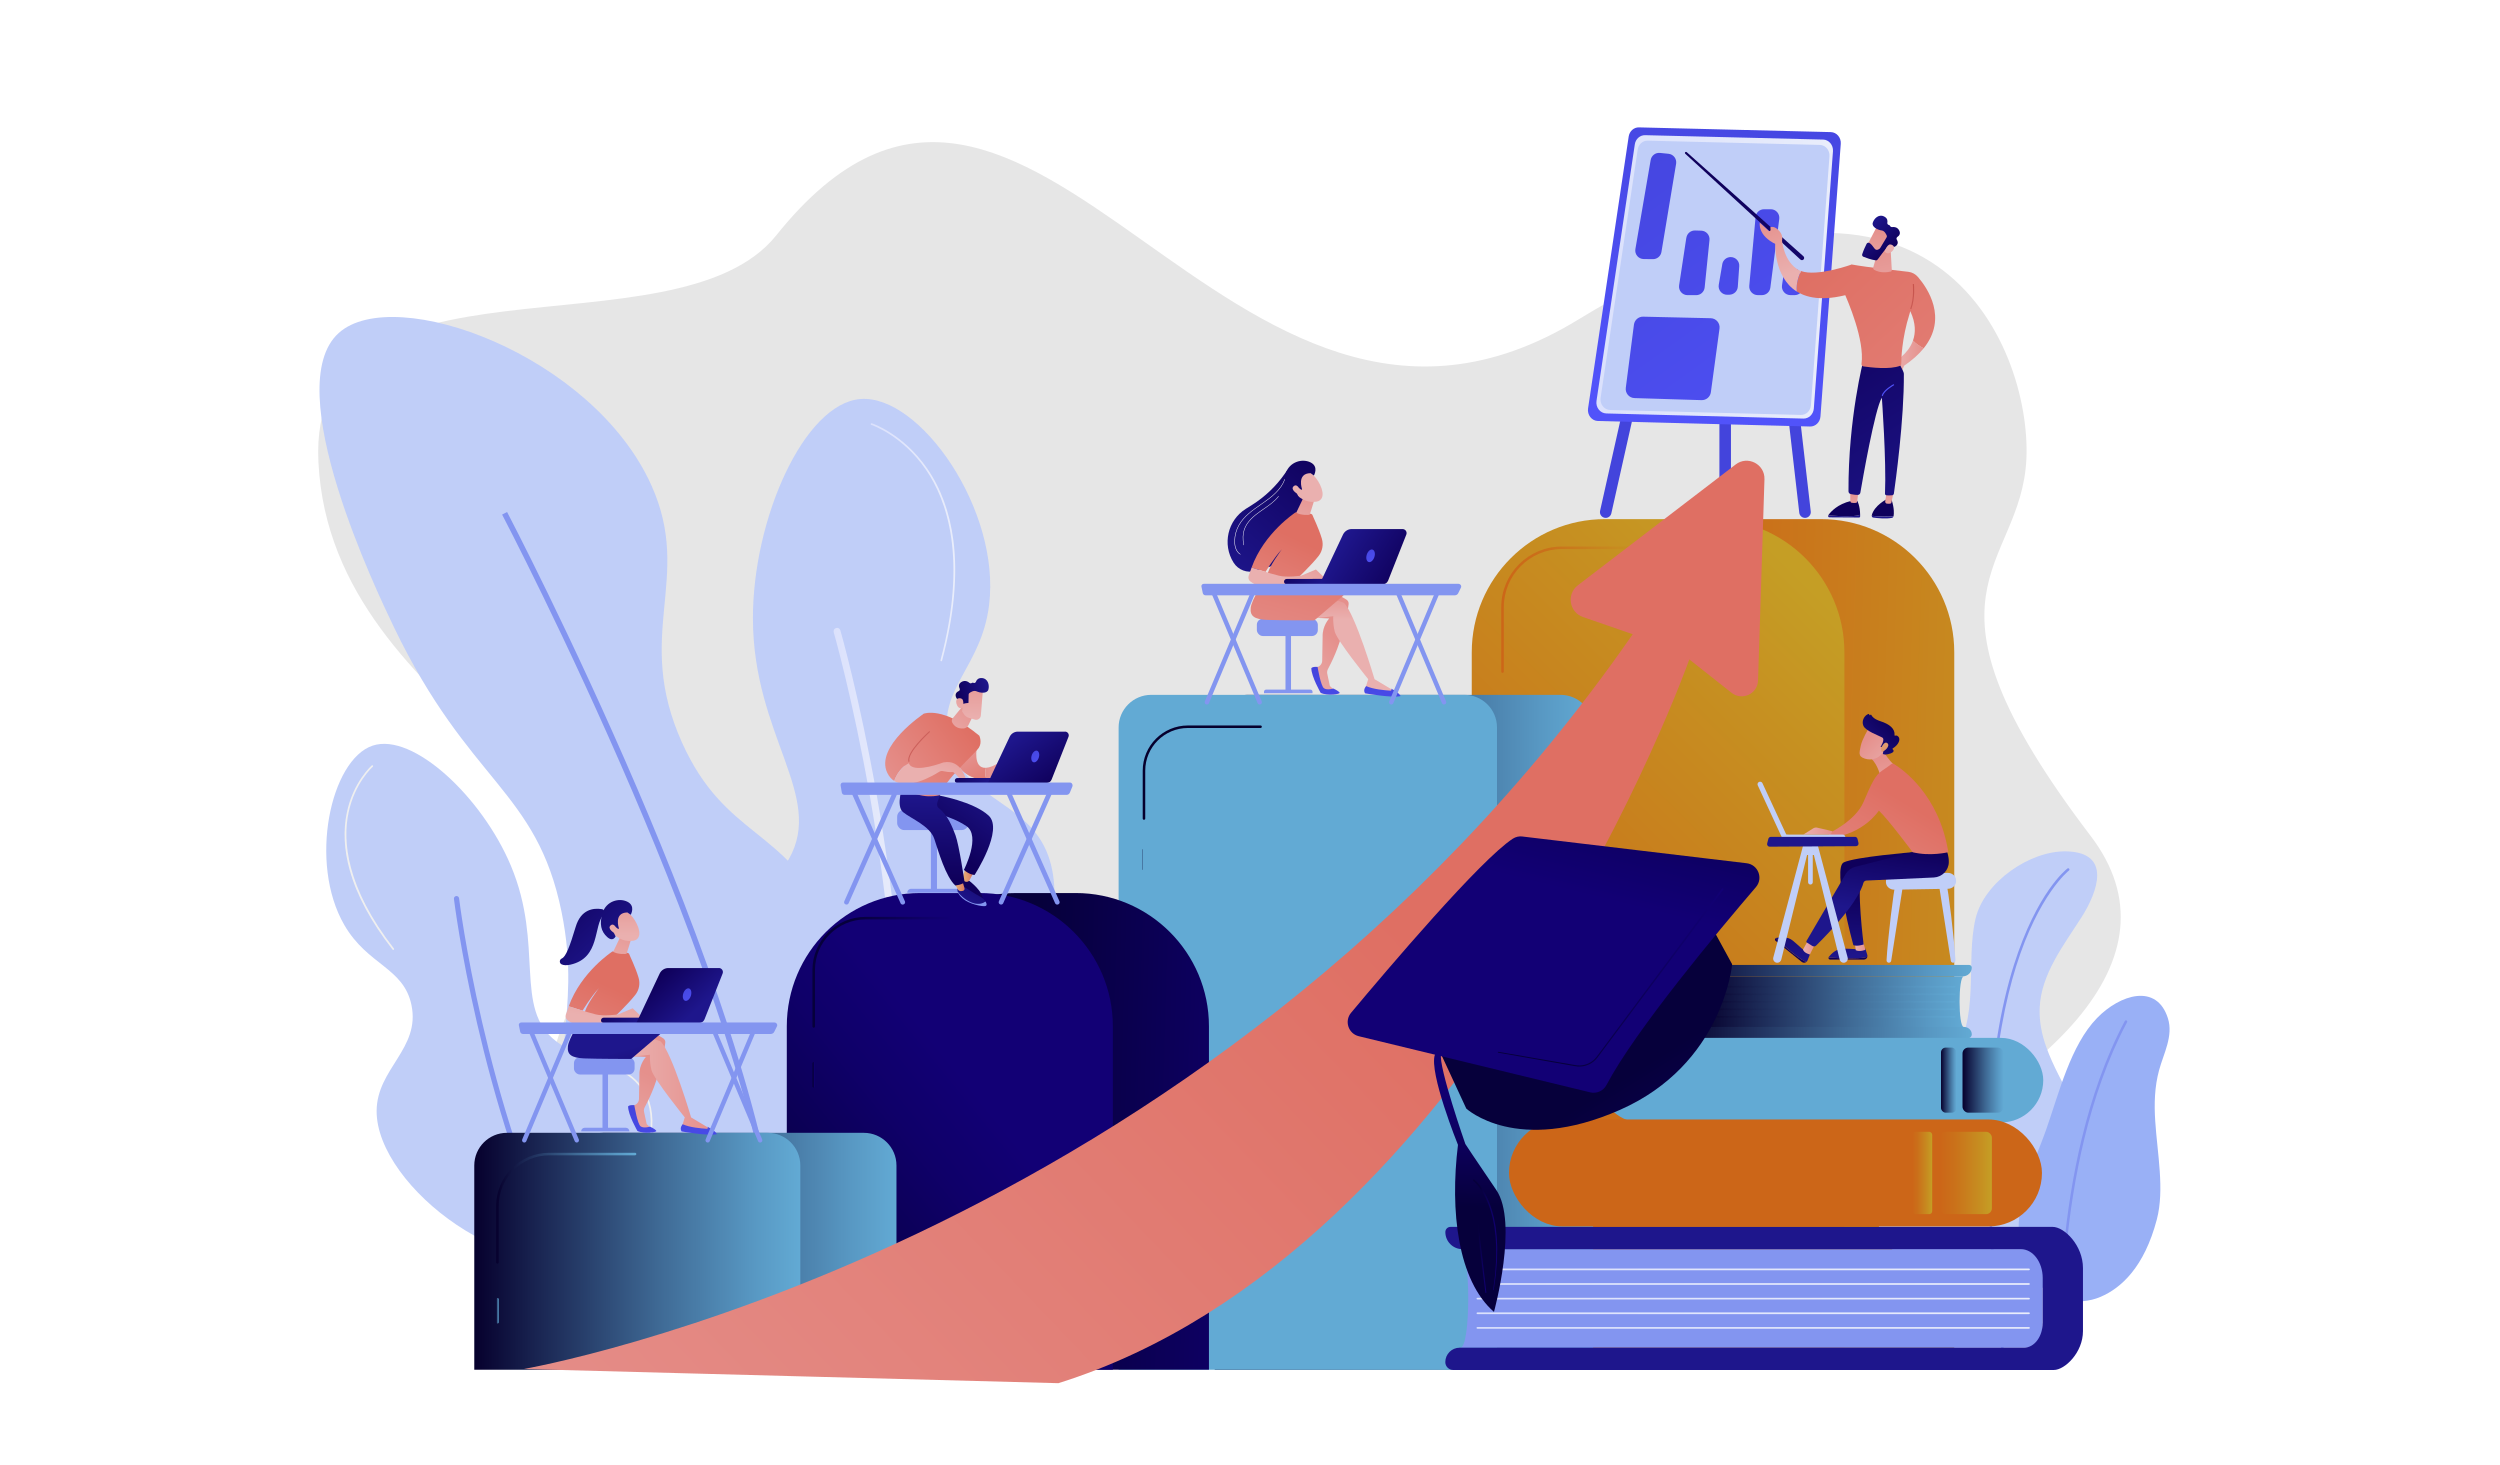 <?xml version="1.0" encoding="UTF-8"?>
<svg id="_Слой_2" data-name="Слой 2" xmlns="http://www.w3.org/2000/svg" xmlns:xlink="http://www.w3.org/1999/xlink" viewBox="0 0 693 406">
  <defs>
    <style>
      .cls-1 {
        fill: url(#_Безымянный_градиент_28-9);
      }

      .cls-1, .cls-2, .cls-3, .cls-4, .cls-5, .cls-6, .cls-7, .cls-8, .cls-9, .cls-10, .cls-11, .cls-12, .cls-13, .cls-14, .cls-15, .cls-16, .cls-17, .cls-18, .cls-19, .cls-20, .cls-21, .cls-22, .cls-23, .cls-24, .cls-25, .cls-26, .cls-27, .cls-28, .cls-29, .cls-30, .cls-31, .cls-32, .cls-33, .cls-34, .cls-35, .cls-36, .cls-37, .cls-38, .cls-39, .cls-40, .cls-41, .cls-42, .cls-43, .cls-44, .cls-45, .cls-46, .cls-47, .cls-48, .cls-49, .cls-50, .cls-51, .cls-52, .cls-53, .cls-54, .cls-55, .cls-56, .cls-57, .cls-58, .cls-59, .cls-60, .cls-61, .cls-62, .cls-63, .cls-64, .cls-65, .cls-66, .cls-67, .cls-68, .cls-69, .cls-70, .cls-71, .cls-72, .cls-73, .cls-74, .cls-75, .cls-76, .cls-77, .cls-78, .cls-79, .cls-80, .cls-81, .cls-82, .cls-83, .cls-84, .cls-85, .cls-86, .cls-87, .cls-88, .cls-89, .cls-90, .cls-91, .cls-92, .cls-93, .cls-94, .cls-95, .cls-96, .cls-97, .cls-98, .cls-99, .cls-100, .cls-101, .cls-102, .cls-103, .cls-104, .cls-105, .cls-106, .cls-107, .cls-108, .cls-109, .cls-110, .cls-111, .cls-112, .cls-113, .cls-114, .cls-115, .cls-116, .cls-117, .cls-118, .cls-119, .cls-120, .cls-121, .cls-122, .cls-123, .cls-124, .cls-125, .cls-126, .cls-127, .cls-128, .cls-129, .cls-130, .cls-131, .cls-132, .cls-133, .cls-134, .cls-135, .cls-136, .cls-137, .cls-138, .cls-139, .cls-140, .cls-141, .cls-142, .cls-143, .cls-144 {
        stroke-width: 0px;
      }

      .cls-2 {
        fill: url(#_Безымянный_градиент_8-10);
      }

      .cls-3 {
        fill: url(#linear-gradient-38);
      }

      .cls-4 {
        fill: url(#linear-gradient-12);
      }

      .cls-5 {
        fill: url(#linear-gradient-17);
      }

      .cls-6 {
        fill: url(#linear-gradient-88);
      }

      .cls-7 {
        fill: url(#linear-gradient-19);
      }

      .cls-8 {
        fill: url(#linear-gradient-33);
      }

      .cls-9 {
        fill: url(#_Безымянный_градиент_28);
      }

      .cls-10 {
        fill: url(#linear-gradient);
      }

      .cls-11 {
        fill: url(#linear-gradient-62);
      }

      .cls-12 {
        fill: url(#linear-gradient-92);
      }

      .cls-13 {
        fill: url(#_Безымянный_градиент_28-14);
      }

      .cls-14 {
        fill: url(#linear-gradient-98);
      }

      .cls-15 {
        fill: url(#linear-gradient-67);
      }

      .cls-16 {
        fill: url(#linear-gradient-57);
      }

      .cls-17 {
        fill: url(#_Безымянный_градиент_28-13);
      }

      .cls-18 {
        fill: url(#_Безымянный_градиент_243_копия-4);
      }

      .cls-19 {
        fill: url(#linear-gradient-21);
      }

      .cls-20 {
        fill: url(#_Безымянный_градиент_28-6);
      }

      .cls-21 {
        fill: url(#_Безымянный_градиент_243_копия-7);
      }

      .cls-22 {
        fill: url(#linear-gradient-6);
      }

      .cls-23 {
        fill: url(#linear-gradient-76);
      }

      .cls-24 {
        fill: url(#_Безымянный_градиент_28-10);
      }

      .cls-145 {
        isolation: isolate;
      }

      .cls-25 {
        fill: url(#_Безымянный_градиент_8-6);
      }

      .cls-26 {
        fill: url(#linear-gradient-42);
      }

      .cls-27 {
        fill: url(#_Безымянный_градиент_28-11);
      }

      .cls-28 {
        fill: url(#_Безымянный_градиент_8-3);
      }

      .cls-29 {
        fill: url(#_Безымянный_градиент_243_копия-3);
      }

      .cls-30 {
        fill: url(#_Безымянный_градиент_243_копия-2);
      }

      .cls-31 {
        fill: url(#linear-gradient-95);
      }

      .cls-32 {
        fill: url(#linear-gradient-15);
      }

      .cls-33 {
        fill: url(#linear-gradient-11);
      }

      .cls-34 {
        fill: url(#linear-gradient-101);
      }

      .cls-35 {
        fill: url(#linear-gradient-81);
      }

      .cls-36 {
        fill: url(#linear-gradient-73);
      }

      .cls-37 {
        fill: url(#linear-gradient-91);
      }

      .cls-38 {
        fill: url(#linear-gradient-5);
      }

      .cls-39 {
        fill: #c0cef8;
      }

      .cls-40 {
        fill: url(#linear-gradient-31);
      }

      .cls-41 {
        fill: url(#linear-gradient-103);
      }

      .cls-42 {
        fill: url(#linear-gradient-71);
      }

      .cls-43 {
        fill: url(#linear-gradient-58);
      }

      .cls-44 {
        fill: url(#linear-gradient-63);
      }

      .cls-45 {
        fill: url(#_Безымянный_градиент_28-16);
      }

      .cls-46 {
        fill: url(#linear-gradient-34);
      }

      .cls-47 {
        fill: url(#linear-gradient-96);
      }

      .cls-48 {
        fill: url(#_Безымянный_градиент_8);
      }

      .cls-49 {
        fill: url(#linear-gradient-41);
      }

      .cls-50 {
        fill: url(#linear-gradient-89);
      }

      .cls-51 {
        fill: url(#linear-gradient-40);
      }

      .cls-52 {
        fill: url(#_Безымянный_градиент_28-2);
      }

      .cls-53 {
        fill: url(#linear-gradient-66);
      }

      .cls-54 {
        fill: url(#linear-gradient-13);
      }

      .cls-55 {
        fill: url(#linear-gradient-23);
      }

      .cls-56 {
        fill: #e6e6e6;
      }

      .cls-57 {
        fill: url(#linear-gradient-25);
      }

      .cls-58 {
        fill: url(#linear-gradient-43);
      }

      .cls-59 {
        fill: url(#linear-gradient-16);
      }

      .cls-60 {
        fill: url(#linear-gradient-22);
      }

      .cls-61 {
        fill: url(#linear-gradient-54);
      }

      .cls-62 {
        fill: url(#linear-gradient-55);
      }

      .cls-63 {
        fill: url(#linear-gradient-35);
      }

      .cls-64 {
        fill: url(#linear-gradient-50);
      }

      .cls-65 {
        fill: url(#_Безымянный_градиент_243_копия);
      }

      .cls-66 {
        fill: url(#linear-gradient-32);
      }

      .cls-67 {
        fill: url(#linear-gradient-60);
      }

      .cls-68 {
        fill: url(#linear-gradient-59);
      }

      .cls-69 {
        fill: url(#linear-gradient-20);
      }

      .cls-70 {
        fill: url(#linear-gradient-14);
      }

      .cls-71 {
        fill: url(#_Безымянный_градиент_8-9);
      }

      .cls-72 {
        fill: url(#linear-gradient-2);
      }

      .cls-73 {
        fill: url(#linear-gradient-52);
      }

      .cls-74 {
        fill: #99b0f6;
      }

      .cls-75 {
        fill: url(#linear-gradient-45);
      }

      .cls-76 {
        fill: url(#_Безымянный_градиент_243_копия-6);
      }

      .cls-77 {
        fill: url(#linear-gradient-93);
      }

      .cls-78 {
        fill: url(#linear-gradient-7);
      }

      .cls-79 {
        fill: url(#_Безымянный_градиент_6);
      }

      .cls-80 {
        fill: url(#linear-gradient-39);
      }

      .cls-81 {
        fill: url(#linear-gradient-3);
      }

      .cls-82 {
        fill: url(#linear-gradient-77);
      }

      .cls-83 {
        fill: url(#linear-gradient-69);
      }

      .cls-84 {
        fill: #8395f0;
      }

      .cls-85 {
        fill: url(#linear-gradient-94);
      }

      .cls-86 {
        fill: url(#linear-gradient-9);
      }

      .cls-87 {
        fill: url(#linear-gradient-27);
      }

      .cls-88 {
        fill: url(#_Безымянный_градиент_28-7);
      }

      .cls-89 {
        fill: url(#_Безымянный_градиент_28-4);
      }

      .cls-90 {
        fill: url(#linear-gradient-100);
      }

      .cls-91 {
        fill: #efefef;
      }

      .cls-92 {
        fill: url(#_Безымянный_градиент_8-8);
      }

      .cls-93 {
        fill: url(#linear-gradient-82);
      }

      .cls-94 {
        fill: url(#linear-gradient-83);
      }

      .cls-95 {
        fill: url(#linear-gradient-53);
      }

      .cls-96 {
        fill: url(#linear-gradient-90);
      }

      .cls-97 {
        fill: url(#linear-gradient-85);
      }

      .cls-98 {
        fill: url(#linear-gradient-65);
      }

      .cls-99 {
        fill: url(#linear-gradient-36);
      }

      .cls-100 {
        fill: url(#linear-gradient-48);
      }

      .cls-101 {
        fill: url(#linear-gradient-49);
      }

      .cls-102 {
        fill: url(#linear-gradient-8);
      }

      .cls-103 {
        fill: url(#linear-gradient-47);
      }

      .cls-104 {
        fill: url(#linear-gradient-24);
      }

      .cls-105 {
        fill: url(#linear-gradient-26);
      }

      .cls-106 {
        fill: url(#linear-gradient-61);
      }

      .cls-107 {
        fill: url(#linear-gradient-18);
      }

      .cls-108 {
        fill: url(#_Безымянный_градиент_243_копия-5);
      }

      .cls-109 {
        fill: url(#linear-gradient-51);
      }

      .cls-110 {
        fill: url(#_Безымянный_градиент_28-8);
      }

      .cls-111 {
        fill: url(#linear-gradient-30);
      }

      .cls-112 {
        fill: #fff;
      }

      .cls-113 {
        fill: url(#linear-gradient-44);
      }

      .cls-114 {
        fill: url(#linear-gradient-84);
      }

      .cls-115 {
        fill: url(#linear-gradient-97);
      }

      .cls-116 {
        fill: url(#linear-gradient-68);
      }

      .cls-117 {
        fill: url(#linear-gradient-72);
      }

      .cls-118 {
        fill: url(#linear-gradient-29);
      }

      .cls-119 {
        fill: url(#linear-gradient-46);
      }

      .cls-120 {
        fill: url(#linear-gradient-64);
      }

      .cls-121 {
        fill: url(#_Безымянный_градиент_8-5);
      }

      .cls-122 {
        fill: url(#linear-gradient-28);
      }

      .cls-123 {
        fill: url(#linear-gradient-56);
      }

      .cls-124 {
        fill: url(#linear-gradient-99);
      }

      .cls-125 {
        fill: url(#linear-gradient-10);
      }

      .cls-126 {
        fill: url(#linear-gradient-87);
      }

      .cls-127 {
        fill: url(#linear-gradient-70);
      }

      .cls-128 {
        fill: url(#linear-gradient-78);
      }

      .cls-129 {
        fill: url(#linear-gradient-86);
      }

      .cls-130 {
        fill: url(#linear-gradient-74);
      }

      .cls-131 {
        fill: url(#_Безымянный_градиент_28-5);
      }

      .cls-132 {
        fill: url(#linear-gradient-102);
      }

      .cls-133 {
        fill: url(#linear-gradient-4);
      }

      .cls-134 {
        fill: url(#linear-gradient-37);
      }

      .cls-135 {
        fill: url(#linear-gradient-80);
      }

      .cls-136 {
        fill: url(#_Безымянный_градиент_8-4);
      }

      .cls-137 {
        fill: url(#linear-gradient-79);
      }

      .cls-138 {
        fill: url(#_Безымянный_градиент_8-7);
      }

      .cls-139 {
        fill: url(#_Безымянный_градиент_28-17);
      }

      .cls-140 {
        fill: url(#_Безымянный_градиент_28-3);
      }

      .cls-141 {
        fill: url(#linear-gradient-75);
      }

      .cls-142 {
        fill: url(#_Безымянный_градиент_28-12);
      }

      .cls-143 {
        fill: url(#_Безымянный_градиент_28-15);
      }

      .cls-144 {
        fill: url(#_Безымянный_градиент_8-2);
      }
    </style>
    <linearGradient id="linear-gradient" x1="231.07" y1="247.25" x2="250.7" y2="247.25" gradientUnits="userSpaceOnUse">
      <stop offset="0" stop-color="#dbe1fc"/>
      <stop offset="1" stop-color="#e9edfb"/>
    </linearGradient>
    <linearGradient id="linear-gradient-2" x1="241.36" y1="150.32" x2="264.8" y2="150.32" xlink:href="#linear-gradient"/>
    <linearGradient id="_Безымянный_градиент_243_копия" data-name="Безымянный градиент 243 копия" x1="443.76" y1="260.95" x2="584.32" y2="265.18" gradientUnits="userSpaceOnUse">
      <stop offset="0" stop-color="#cc6618"/>
      <stop offset=".29" stop-color="#ca711a"/>
      <stop offset=".8" stop-color="#c69021"/>
      <stop offset=".99" stop-color="#c59e25"/>
    </linearGradient>
    <linearGradient id="_Безымянный_градиент_243_копия-2" data-name="Безымянный градиент 243 копия" x1="406.57" y1="326.08" x2="537.09" y2="194.63" xlink:href="#_Безымянный_градиент_243_копия"/>
    <linearGradient id="_Безымянный_градиент_243_копия-3" data-name="Безымянный градиент 243 копия" x1="416.15" y1="169.01" x2="460.44" y2="169.01" xlink:href="#_Безымянный_градиент_243_копия"/>
    <linearGradient id="_Безымянный_градиент_243_копия-4" data-name="Безымянный градиент 243 копия" x1="416.15" y1="201.51" x2="416.85" y2="201.51" xlink:href="#_Безымянный_градиент_243_копия"/>
    <linearGradient id="_Безымянный_градиент_28" data-name="Безымянный градиент 28" x1="336.72" y1="286.14" x2="441.61" y2="286.14" gradientUnits="userSpaceOnUse">
      <stop offset="0" stop-color="#06002d"/>
      <stop offset=".19" stop-color="#192451"/>
      <stop offset=".58" stop-color="#406c97"/>
      <stop offset=".86" stop-color="#5898c3"/>
      <stop offset="1" stop-color="#62aad4"/>
    </linearGradient>
    <linearGradient id="_Безымянный_градиент_28-2" data-name="Безымянный градиент 28" x1="136.97" x2="241.86" xlink:href="#_Безымянный_градиент_28"/>
    <linearGradient id="_Безымянный_градиент_28-3" data-name="Безымянный градиент 28" x1="360.42" y1="214.17" x2="393.44" y2="214.17" xlink:href="#_Безымянный_градиент_28"/>
    <linearGradient id="_Безымянный_градиент_6" data-name="Безымянный градиент 6" x1="316.76" y1="238.26" x2="317.46" y2="238.26" gradientUnits="userSpaceOnUse">
      <stop offset="0" stop-color="#06002d"/>
      <stop offset="0" stop-color="#192451"/>
      <stop offset="0" stop-color="#406c97"/>
      <stop offset="0" stop-color="#5898c3"/>
      <stop offset="0" stop-color="#62aad4"/>
    </linearGradient>
    <linearGradient id="_Безымянный_градиент_8" data-name="Безымянный градиент 8" x1="250.5" y1="312.98" x2="370.44" y2="316.59" gradientUnits="userSpaceOnUse">
      <stop offset=".3" stop-color="#06003b"/>
      <stop offset=".45" stop-color="#090049"/>
      <stop offset=".8" stop-color="#0f0069"/>
      <stop offset="1" stop-color="#120075"/>
      <stop offset="1" stop-color="#120075"/>
    </linearGradient>
    <linearGradient id="_Безымянный_градиент_8-2" data-name="Безымянный градиент 8" x1="196.1" y1="377.78" x2="277.64" y2="311.65" xlink:href="#_Безымянный_градиент_8"/>
    <linearGradient id="_Безымянный_градиент_8-3" data-name="Безымянный градиент 8" x1="225.21" y1="269.52" x2="264.05" y2="269.52" xlink:href="#_Безымянный_градиент_8"/>
    <linearGradient id="_Безымянный_градиент_8-4" data-name="Безымянный градиент 8" x1="225.21" y1="297.95" x2="225.92" y2="297.95" xlink:href="#_Безымянный_градиент_8"/>
    <linearGradient id="_Безымянный_градиент_28-4" data-name="Безымянный градиент 28" x1="158.12" y1="346.85" x2="248.5" y2="346.85" xlink:href="#_Безымянный_градиент_28"/>
    <linearGradient id="_Безымянный_градиент_28-5" data-name="Безымянный градиент 28" x1="131.47" y1="346.85" x2="221.85" y2="346.85" xlink:href="#_Безымянный_градиент_28"/>
    <linearGradient id="_Безымянный_градиент_28-6" data-name="Безымянный градиент 28" x1="137.54" y1="334.91" x2="176.38" y2="334.91" xlink:href="#_Безымянный_градиент_28"/>
    <linearGradient id="_Безымянный_градиент_28-7" data-name="Безымянный градиент 28" x1="137.54" y1="363.34" x2="138.25" y2="363.34" xlink:href="#_Безымянный_градиент_28"/>
    <linearGradient id="linear-gradient-3" x1="-11078.66" y1="-9.49" x2="-11067.63" y2="-93.28" gradientTransform="translate(-10597.51) rotate(-180) scale(1 -1)" gradientUnits="userSpaceOnUse">
      <stop offset="0" stop-color="#4344dc"/>
      <stop offset="1" stop-color="#5153fa"/>
    </linearGradient>
    <linearGradient id="linear-gradient-4" x1="-11038.92" y1="-4.26" x2="-11027.9" y2="-88.06" xlink:href="#linear-gradient-3"/>
    <linearGradient id="linear-gradient-5" x1="-11058.98" y1="-6.9" x2="-11047.95" y2="-90.69" xlink:href="#linear-gradient-3"/>
    <linearGradient id="linear-gradient-6" x1="486.08" y1="13.06" x2="472.84" y2="111.2" gradientTransform="matrix(1,0,0,1,0,0)" xlink:href="#linear-gradient-3"/>
    <linearGradient id="linear-gradient-7" x1="442.51" y1="76.76" x2="508.11" y2="76.76" xlink:href="#linear-gradient"/>
    <linearGradient id="linear-gradient-8" x1="439.52" y1="30.16" x2="517.88" y2="139.1" gradientTransform="matrix(1,0,0,1,0,0)" xlink:href="#linear-gradient-3"/>
    <linearGradient id="linear-gradient-9" x1="439.13" y1="30.44" x2="517.49" y2="139.38" gradientTransform="matrix(1,0,0,1,0,0)" xlink:href="#linear-gradient-3"/>
    <linearGradient id="linear-gradient-10" x1="443.75" y1="27.11" x2="522.11" y2="136.06" gradientTransform="matrix(1,0,0,1,0,0)" xlink:href="#linear-gradient-3"/>
    <linearGradient id="linear-gradient-11" x1="453.33" y1="20.22" x2="531.69" y2="129.16" gradientTransform="matrix(1,0,0,1,0,0)" xlink:href="#linear-gradient-3"/>
    <linearGradient id="linear-gradient-12" x1="454.43" y1="19.43" x2="532.79" y2="128.37" gradientTransform="matrix(1,0,0,1,0,0)" xlink:href="#linear-gradient-3"/>
    <linearGradient id="linear-gradient-13" x1="422.66" y1="42.28" x2="501.03" y2="151.22" gradientTransform="matrix(1,0,0,1,0,0)" xlink:href="#linear-gradient-3"/>
    <linearGradient id="linear-gradient-14" x1="6808.04" y1="1250.12" x2="6754.16" y2="1326.14" gradientTransform="translate(7401.43 -3.87) rotate(-170.03) scale(1 -1)" gradientUnits="userSpaceOnUse">
      <stop offset="0" stop-color="#0f005b"/>
      <stop offset="1" stop-color="#1e168c"/>
    </linearGradient>
    <linearGradient id="linear-gradient-15" x1="6741.84" y1="609.02" x2="6739.23" y2="626.17" gradientTransform="translate(7334.89) rotate(-180) scale(1 -1)" xlink:href="#linear-gradient-14"/>
    <linearGradient id="linear-gradient-16" x1="6779.86" y1="470.3" x2="6782.31" y2="446.12" gradientTransform="translate(7334.89) rotate(-180) scale(1 -1)" xlink:href="#linear-gradient-14"/>
    <linearGradient id="linear-gradient-17" x1="6801.66" y1="98.62" x2="6809.86" y2="98.62" gradientTransform="translate(7334.89) rotate(-180) scale(1 -1)" gradientUnits="userSpaceOnUse">
      <stop offset="0" stop-color="#e5908c"/>
      <stop offset="1" stop-color="#eab0af"/>
    </linearGradient>
    <linearGradient id="linear-gradient-18" x1="6811.61" y1="133.79" x2="6810.44" y2="144.04" xlink:href="#linear-gradient-17"/>
    <linearGradient id="linear-gradient-19" x1="6790.41" y1="471.37" x2="6792.86" y2="447.19" gradientTransform="translate(7334.89) rotate(-180) scale(1 -1)" xlink:href="#linear-gradient-14"/>
    <linearGradient id="linear-gradient-20" x1="6752.34" y1="610.62" x2="6749.72" y2="627.77" gradientTransform="translate(7334.89) rotate(-180) scale(1 -1)" xlink:href="#linear-gradient-14"/>
    <linearGradient id="linear-gradient-21" x1="6821.18" y1="134.89" x2="6820" y2="145.14" xlink:href="#linear-gradient-17"/>
    <linearGradient id="linear-gradient-22" x1="6835.13" y1="88.04" x2="6797.58" y2="146.3" gradientTransform="translate(7334.89) rotate(-180) scale(1 -1)" xlink:href="#linear-gradient-14"/>
    <linearGradient id="linear-gradient-23" x1="6830.17" y1="68.95" x2="6750.45" y2="152.54" gradientTransform="translate(7334.89) rotate(-180) scale(1 -1)" gradientUnits="userSpaceOnUse">
      <stop offset="0" stop-color="#df6f63"/>
      <stop offset="1" stop-color="#e5908c"/>
    </linearGradient>
    <linearGradient id="linear-gradient-24" x1="6814.23" y1="67.41" x2="6809.41" y2="88.22" xlink:href="#linear-gradient-17"/>
    <linearGradient id="linear-gradient-25" x1="1891" y1="5115.32" x2="1883.05" y2="5125.84" gradientTransform="translate(5541.99 -2065.45) rotate(-133.27) scale(1 -1)" xlink:href="#linear-gradient-17"/>
    <linearGradient id="linear-gradient-26" x1="1884.93" y1="5117.85" x2="1894.43" y2="5117.85" gradientTransform="translate(5541.99 -2065.45) rotate(-133.27) scale(1 -1)" xlink:href="#linear-gradient-14"/>
    <linearGradient id="linear-gradient-27" x1="1879.36" y1="5123.66" x2="1885.74" y2="5117.11" gradientTransform="translate(5541.99 -2065.45) rotate(-133.27) scale(1 -1)" xlink:href="#linear-gradient-17"/>
    <linearGradient id="linear-gradient-28" x1="6810.43" y1="71.94" x2="6801.15" y2="88.99" gradientTransform="translate(7334.89) rotate(-180) scale(1 -1)" gradientUnits="userSpaceOnUse">
      <stop offset="0" stop-color="#c24940"/>
      <stop offset="1" stop-color="#cc605b"/>
    </linearGradient>
    <linearGradient id="linear-gradient-29" x1="521.91" y1="123.5" x2="523.38" y2="107.82" gradientTransform="matrix(1,0,0,1,0,0)" xlink:href="#linear-gradient-3"/>
    <linearGradient id="linear-gradient-30" x1="6833.95" y1="72.09" x2="6753.55" y2="156.39" xlink:href="#linear-gradient-23"/>
    <linearGradient id="linear-gradient-31" x1="6843.21" y1="59.97" x2="6838.36" y2="75.83" xlink:href="#linear-gradient-17"/>
    <linearGradient id="linear-gradient-32" x1="6845.1" y1="60.55" x2="6840.25" y2="76.4" xlink:href="#linear-gradient-17"/>
    <linearGradient id="linear-gradient-33" x1="376.49" y1="244.08" x2="165.83" y2="446" gradientTransform="matrix(1,0,0,1,0,0)" xlink:href="#linear-gradient-23"/>
    <linearGradient id="linear-gradient-34" x1="263.78" y1="254.13" x2="258.72" y2="261.15" gradientTransform="matrix(1,0,0,1,0,0)" xlink:href="#linear-gradient-14"/>
    <linearGradient id="linear-gradient-35" x1="266.74" y1="242.71" x2="269.71" y2="242.71" gradientUnits="userSpaceOnUse">
      <stop offset="0" stop-color="#e7b579"/>
      <stop offset="1" stop-color="#d87861"/>
    </linearGradient>
    <linearGradient id="linear-gradient-36" x1="262.63" y1="234.85" x2="275.26" y2="217.15" gradientTransform="matrix(1,0,0,1,0,0)" xlink:href="#linear-gradient-14"/>
    <linearGradient id="linear-gradient-37" x1="275.46" y1="236.96" x2="267.62" y2="251.18" gradientTransform="matrix(1,0,0,1,0,0)" xlink:href="#linear-gradient-14"/>
    <linearGradient id="linear-gradient-38" x1="264.59" y1="245.45" x2="267.38" y2="245.45" xlink:href="#linear-gradient-35"/>
    <linearGradient id="linear-gradient-39" x1="258.07" y1="243.67" x2="258.77" y2="220" gradientTransform="matrix(1,0,0,1,0,0)" xlink:href="#linear-gradient-14"/>
    <linearGradient id="linear-gradient-40" x1="275.33" y1="220.65" x2="268.47" y2="209.91" gradientTransform="matrix(1,0,0,1,0,0)" xlink:href="#linear-gradient-23"/>
    <linearGradient id="linear-gradient-41" x1="273.11" y1="213.29" x2="282.84" y2="213.29" gradientTransform="matrix(1,0,0,1,0,0)" xlink:href="#linear-gradient-17"/>
    <linearGradient id="linear-gradient-42" x1="268.63" y1="201.64" x2="246.75" y2="217.55" gradientTransform="matrix(1,0,0,1,0,0)" xlink:href="#linear-gradient-23"/>
    <linearGradient id="linear-gradient-43" x1="270.21" y1="195.32" x2="261.71" y2="205.61" gradientTransform="matrix(1,0,0,1,0,0)" xlink:href="#linear-gradient-17"/>
    <linearGradient id="linear-gradient-44" x1="265.49" y1="197.32" x2="243.61" y2="213.23" gradientTransform="matrix(1,0,0,1,0,0)" xlink:href="#linear-gradient-23"/>
    <linearGradient id="linear-gradient-45" x1="269.83" y1="162.46" x2="257.12" y2="199.65" gradientTransform="matrix(1,0,0,1,0,0)" xlink:href="#linear-gradient-28"/>
    <linearGradient id="linear-gradient-46" x1="264.28" y1="202.09" x2="258.72" y2="214.34" gradientTransform="matrix(1,0,0,1,0,0)" xlink:href="#linear-gradient-17"/>
    <linearGradient id="linear-gradient-47" x1="269.78" y1="185.86" x2="269.46" y2="199.09" gradientTransform="matrix(1,0,0,1,0,0)" xlink:href="#linear-gradient-17"/>
    <linearGradient id="linear-gradient-48" x1="354.54" y1="-563.42" x2="364.18" y2="-563.42" gradientTransform="translate(62.33 826.76) rotate(-14.47)" xlink:href="#linear-gradient-14"/>
    <linearGradient id="linear-gradient-49" x1="266.26" y1="185.77" x2="265.93" y2="199.01" gradientTransform="matrix(1,0,0,1,0,0)" xlink:href="#linear-gradient-17"/>
    <linearGradient id="linear-gradient-50" x1="5928.6" y1="746.91" x2="5915.94" y2="750.38" gradientTransform="translate(6221.06 -240.25) rotate(-177.17) scale(1 -1)" xlink:href="#linear-gradient-14"/>
    <linearGradient id="linear-gradient-51" x1="290.5" y1="218.16" x2="281.19" y2="204.76" gradientTransform="matrix(1,0,0,1,0,0)" xlink:href="#linear-gradient-14"/>
    <linearGradient id="linear-gradient-52" x1="5998.79" y1="207.08" x2="5994.72" y2="213.22" gradientTransform="translate(6284.03) rotate(-180) scale(1 -1)" xlink:href="#linear-gradient-3"/>
    <linearGradient id="linear-gradient-53" x1="179.59" y1="297.75" x2="168.65" y2="319.64" gradientTransform="matrix(1,0,0,1,0,0)" xlink:href="#linear-gradient-17"/>
    <linearGradient id="linear-gradient-54" x1="-5605.47" y1="306.38" x2="-5607.07" y2="330.86" gradientTransform="translate(-5427.69) rotate(-180) scale(1 -1)" xlink:href="#linear-gradient-3"/>
    <linearGradient id="linear-gradient-55" x1="-5624.85" y1="300.05" x2="-5601.95" y2="300.05" gradientTransform="translate(-5427.69) rotate(-180) scale(1 -1)" xlink:href="#linear-gradient-17"/>
    <linearGradient id="linear-gradient-56" x1="-5602.75" y1="306.73" x2="-5598.64" y2="291.56" gradientTransform="translate(-5427.69) rotate(-180) scale(1 -1)" xlink:href="#linear-gradient-14"/>
    <linearGradient id="linear-gradient-57" x1="-5620.88" y1="305.38" x2="-5622.47" y2="329.85" gradientTransform="translate(-5427.69) rotate(-180) scale(1 -1)" xlink:href="#linear-gradient-3"/>
    <linearGradient id="linear-gradient-58" x1="-5596.42" y1="273.4" x2="-5584.25" y2="299.89" gradientTransform="translate(-5427.69) rotate(-180) scale(1 -1)" xlink:href="#linear-gradient-23"/>
    <linearGradient id="linear-gradient-59" x1="175.09" y1="254.03" x2="170.02" y2="269.72" gradientTransform="matrix(1,0,0,1,0,0)" xlink:href="#linear-gradient-17"/>
    <linearGradient id="linear-gradient-60" x1="-5600.98" y1="246.86" x2="-5600.98" y2="259.28" gradientTransform="translate(-5427.69) rotate(-180) scale(1 -1)" xlink:href="#linear-gradient-17"/>
    <linearGradient id="linear-gradient-61" x1="-5586.43" y1="241.86" x2="-5603.4" y2="259.52" gradientTransform="translate(-5427.69) rotate(-180) scale(1 -1)" xlink:href="#linear-gradient-14"/>
    <linearGradient id="linear-gradient-62" x1="-5597.75" y1="246.86" x2="-5597.75" y2="259.28" gradientTransform="translate(-5427.69) rotate(-180) scale(1 -1)" xlink:href="#linear-gradient-17"/>
    <linearGradient id="linear-gradient-63" x1="169.74" y1="267.35" x2="167.46" y2="282.38" gradientTransform="matrix(1,0,0,1,0,0)" xlink:href="#linear-gradient-17"/>
    <linearGradient id="linear-gradient-64" x1="-5578.88" y1="249.11" x2="-5595.85" y2="266.77" gradientTransform="translate(-5427.69) rotate(-180) scale(1 -1)" xlink:href="#linear-gradient-14"/>
    <linearGradient id="linear-gradient-65" x1="-5673.75" y1="239.39" x2="-5687.29" y2="243.1" gradientTransform="translate(-5490.65 -240.25) rotate(-177.17) scale(1 -1)" xlink:href="#linear-gradient-14"/>
    <linearGradient id="linear-gradient-66" x1="-5610.48" y1="270.39" x2="-5620.09" y2="280.54" gradientTransform="translate(-5427.69) rotate(-180) scale(1 -1)" xlink:href="#linear-gradient-14"/>
    <linearGradient id="linear-gradient-67" x1="-5616.29" y1="272.91" x2="-5620.65" y2="279.48" gradientTransform="translate(-5427.69) rotate(-180) scale(1 -1)" xlink:href="#linear-gradient-3"/>
    <linearGradient id="linear-gradient-68" x1="370.1" y1="176.83" x2="357.03" y2="191.04" gradientTransform="matrix(1,0,0,1,0,0)" xlink:href="#linear-gradient-17"/>
    <linearGradient id="linear-gradient-69" x1="-5877.66" y1="184.9" x2="-5879.27" y2="209.51" gradientTransform="translate(-5510.48) rotate(-180) scale(1 -1)" xlink:href="#linear-gradient-3"/>
    <linearGradient id="linear-gradient-70" x1="375.52" y1="163.97" x2="375.36" y2="171.81" gradientTransform="matrix(1,0,0,1,0,0)" xlink:href="#linear-gradient-17"/>
    <linearGradient id="linear-gradient-71" x1="364.99" y1="145.7" x2="355.05" y2="184.28" gradientTransform="matrix(1,0,0,1,0,0)" xlink:href="#linear-gradient-23"/>
    <linearGradient id="linear-gradient-72" x1="-5893.15" y1="183.89" x2="-5894.75" y2="208.5" gradientTransform="translate(-5510.48) rotate(-180) scale(1 -1)" xlink:href="#linear-gradient-3"/>
    <linearGradient id="linear-gradient-73" x1="369.29" y1="127.55" x2="341.7" y2="160.6" gradientTransform="matrix(1,0,0,1,0,0)" xlink:href="#linear-gradient-14"/>
    <linearGradient id="linear-gradient-74" x1="-5869.68" y1="149.31" x2="-5857.45" y2="175.93" gradientTransform="translate(-5510.48) rotate(-180) scale(1 -1)" xlink:href="#linear-gradient-23"/>
    <linearGradient id="linear-gradient-75" x1="363.88" y1="134.42" x2="358.65" y2="149.94" gradientTransform="matrix(1,0,0,1,0,0)" xlink:href="#linear-gradient-17"/>
    <linearGradient id="linear-gradient-76" x1="-6060.3" y1="-93.36" x2="-6054.42" y2="-86.17" gradientTransform="translate(-5510.48) rotate(-180) scale(1 -1)" xlink:href="#linear-gradient-17"/>
    <linearGradient id="linear-gradient-77" x1="366.06" y1="124.85" x2="338.47" y2="157.9" gradientTransform="matrix(1,0,0,1,0,0)" xlink:href="#linear-gradient-14"/>
    <linearGradient id="linear-gradient-78" x1="-6058.67" y1="-94.69" x2="-6052.79" y2="-87.51" gradientTransform="translate(-5510.48) rotate(-180) scale(1 -1)" xlink:href="#linear-gradient-17"/>
    <linearGradient id="linear-gradient-79" x1="361.91" y1="149.38" x2="356.52" y2="160.65" gradientTransform="matrix(1,0,0,1,0,0)" xlink:href="#linear-gradient-17"/>
    <linearGradient id="linear-gradient-80" x1="-5939.52" y1="104.47" x2="-5953.13" y2="108.2" gradientTransform="translate(-5573.44 -240.25) rotate(-177.17) scale(1 -1)" xlink:href="#linear-gradient-14"/>
    <linearGradient id="linear-gradient-81" x1="387.86" y1="160.95" x2="371.69" y2="150.66" gradientTransform="matrix(1,0,0,1,0,0)" xlink:href="#linear-gradient-14"/>
    <linearGradient id="linear-gradient-82" x1="-5888.53" y1="151.25" x2="-5892.92" y2="157.85" gradientTransform="translate(-5510.48) rotate(-180) scale(1 -1)" xlink:href="#linear-gradient-3"/>
    <linearGradient id="_Безымянный_градиент_28-8" data-name="Безымянный градиент 28" x1="471.61" y1="277.66" x2="544.36" y2="277.66" xlink:href="#_Безымянный_градиент_28"/>
    <linearGradient id="_Безымянный_градиент_28-9" data-name="Безымянный градиент 28" x1="465.66" y1="277.66" x2="546.58" y2="277.66" xlink:href="#_Безымянный_градиент_28"/>
    <linearGradient id="_Безымянный_градиент_28-10" data-name="Безымянный градиент 28" x1="473.4" y1="273.53" x2="542.08" y2="273.53" xlink:href="#_Безымянный_градиент_28"/>
    <linearGradient id="_Безымянный_градиент_28-11" data-name="Безымянный градиент 28" x1="473.4" y1="275.61" x2="542.08" y2="275.61" xlink:href="#_Безымянный_градиент_28"/>
    <linearGradient id="_Безымянный_градиент_28-12" data-name="Безымянный градиент 28" x1="473.4" y1="277.69" x2="542.08" y2="277.69" xlink:href="#_Безымянный_градиент_28"/>
    <linearGradient id="_Безымянный_градиент_28-13" data-name="Безымянный градиент 28" x1="473.4" y1="279.78" x2="542.08" y2="279.78" xlink:href="#_Безымянный_градиент_28"/>
    <linearGradient id="_Безымянный_градиент_28-14" data-name="Безымянный градиент 28" x1="473.4" y1="281.86" x2="542.08" y2="281.86" xlink:href="#_Безымянный_градиент_28"/>
    <linearGradient id="_Безымянный_градиент_28-15" data-name="Безымянный градиент 28" x1="506.6" y1="218.52" x2="505.15" y2="278.03" xlink:href="#_Безымянный_градиент_28"/>
    <linearGradient id="_Безымянный_градиент_28-16" data-name="Безымянный градиент 28" x1="544.01" y1="299.42" x2="555.42" y2="299.42" xlink:href="#_Безымянный_градиент_28"/>
    <linearGradient id="_Безымянный_градиент_28-17" data-name="Безымянный градиент 28" x1="538.05" y1="299.42" x2="542.33" y2="299.42" xlink:href="#_Безымянный_градиент_28"/>
    <linearGradient id="linear-gradient-83" x1="508.05" y1="242.81" x2="497.76" y2="303.83" gradientTransform="matrix(1,0,0,1,0,0)" xlink:href="#linear-gradient-14"/>
    <linearGradient id="linear-gradient-84" x1="409.3" y1="351.87" x2="562.67" y2="351.87" xlink:href="#linear-gradient"/>
    <linearGradient id="linear-gradient-85" x1="409.3" y1="355.93" x2="562.67" y2="355.93" xlink:href="#linear-gradient"/>
    <linearGradient id="linear-gradient-86" x1="409.3" y1="359.98" x2="562.67" y2="359.98" xlink:href="#linear-gradient"/>
    <linearGradient id="linear-gradient-87" x1="409.3" y1="364.04" x2="562.67" y2="364.04" xlink:href="#linear-gradient"/>
    <linearGradient id="linear-gradient-88" x1="409.3" y1="368.09" x2="562.67" y2="368.09" xlink:href="#linear-gradient"/>
    <linearGradient id="_Безымянный_градиент_243_копия-5" data-name="Безымянный градиент 243 копия" x1="489.65" y1="397.08" x2="487.49" y2="459" gradientTransform="translate(984.32 650.29) rotate(-180)" xlink:href="#_Безымянный_градиент_243_копия"/>
    <linearGradient id="_Безымянный_градиент_243_копия-6" data-name="Безымянный градиент 243 копия" x1="537.72" y1="325.14" x2="552.15" y2="325.14" xlink:href="#_Безымянный_градиент_243_копия"/>
    <linearGradient id="_Безымянный_градиент_243_копия-7" data-name="Безымянный градиент 243 копия" x1="530.19" y1="325.14" x2="535.6" y2="325.14" xlink:href="#_Безымянный_градиент_243_копия"/>
    <linearGradient id="linear-gradient-89" x1="852.53" y1="434.22" x2="851.38" y2="445.74" gradientTransform="translate(1381.53) rotate(-180) scale(1 -1)" xlink:href="#linear-gradient-14"/>
    <linearGradient id="linear-gradient-90" x1="872.21" y1="244.87" x2="869.26" y2="265.23" gradientTransform="translate(1381.53) rotate(-180) scale(1 -1)" xlink:href="#linear-gradient-14"/>
    <linearGradient id="linear-gradient-91" x1="864.44" y1="262.36" x2="867.36" y2="262.36" gradientTransform="translate(1381.53) rotate(-180) scale(1 -1)" xlink:href="#linear-gradient-17"/>
    <linearGradient id="linear-gradient-92" x1="868.07" y1="435.77" x2="866.93" y2="447.28" gradientTransform="translate(1381.53) rotate(-180) scale(1 -1)" xlink:href="#linear-gradient-14"/>
    <linearGradient id="linear-gradient-93" x1="886.8" y1="246.98" x2="883.86" y2="267.34" gradientTransform="translate(1381.53) rotate(-180) scale(1 -1)" xlink:href="#linear-gradient-14"/>
    <linearGradient id="linear-gradient-94" x1="521.31" y1="247.7" x2="520.16" y2="268.45" gradientTransform="matrix(1,0,0,1,0,0)" xlink:href="#linear-gradient-14"/>
    <linearGradient id="linear-gradient-95" x1="878.26" y1="262.6" x2="881.74" y2="262.6" gradientTransform="translate(1381.53) rotate(-180) scale(1 -1)" xlink:href="#linear-gradient-17"/>
    <linearGradient id="linear-gradient-96" x1="522.85" y1="234.19" x2="520.07" y2="252.81" gradientTransform="matrix(1,0,0,1,0,0)" xlink:href="#linear-gradient-14"/>
    <linearGradient id="linear-gradient-97" x1="521.45" y1="210.24" x2="524.71" y2="223.31" gradientTransform="matrix(1,0,0,1,0,0)" xlink:href="#linear-gradient-17"/>
    <linearGradient id="linear-gradient-98" x1="851.8" y1="223.36" x2="870.72" y2="254.41" gradientTransform="translate(1381.53) rotate(-180) scale(1 -1)" xlink:href="#linear-gradient-23"/>
    <linearGradient id="linear-gradient-99" x1="873.58" y1="230.36" x2="881.63" y2="230.36" gradientTransform="translate(1381.53) rotate(-180) scale(1 -1)" xlink:href="#linear-gradient-17"/>
    <linearGradient id="linear-gradient-100" x1="2682.9" y1="1127.8" x2="2674.27" y2="1134.39" gradientTransform="translate(3324.5 -563.01) rotate(-172.5) scale(1 -1)" xlink:href="#linear-gradient-17"/>
    <linearGradient id="linear-gradient-101" x1="2676.84" y1="1122.59" x2="2684.65" y2="1132.64" gradientTransform="translate(3324.5 -563.01) rotate(-172.5) scale(1 -1)" xlink:href="#linear-gradient-14"/>
    <linearGradient id="linear-gradient-102" x1="2681.83" y1="1126.4" x2="2673.2" y2="1133" gradientTransform="translate(3324.5 -563.01) rotate(-172.5) scale(1 -1)" xlink:href="#linear-gradient-35"/>
    <linearGradient id="linear-gradient-103" x1="515.65" y1="188.12" x2="511.24" y2="203.48" gradientTransform="matrix(1,0,0,1,0,0)" xlink:href="#linear-gradient-14"/>
    <linearGradient id="_Безымянный_градиент_8-5" data-name="Безымянный градиент 8" x1="435.47" y1="273.75" x2="486.93" y2="356.09" xlink:href="#_Безымянный_градиент_8"/>
    <linearGradient id="_Безымянный_градиент_8-6" data-name="Безымянный градиент 8" x1="450.81" y1="180.84" x2="434.63" y2="247.01" xlink:href="#_Безымянный_градиент_8"/>
    <linearGradient id="_Безымянный_градиент_8-7" data-name="Безымянный градиент 8" x1="-7628.17" y1="828.8" x2="-7636.03" y2="779.02" gradientTransform="translate(-7261.38 486.32) rotate(172.78) scale(1 -1)" xlink:href="#_Безымянный_градиент_8"/>
    <linearGradient id="_Безымянный_градиент_8-8" data-name="Безымянный градиент 8" x1="415.21" y1="270.93" x2="477.76" y2="270.93" xlink:href="#_Безымянный_градиент_8"/>
    <linearGradient id="_Безымянный_градиент_8-9" data-name="Безымянный градиент 8" x1="408.26" y1="342.27" x2="415.03" y2="342.27" xlink:href="#_Безымянный_градиент_8"/>
    <linearGradient id="_Безымянный_градиент_8-10" data-name="Безымянный градиент 8" x1="408.79" y1="346.96" x2="412.02" y2="346.96" xlink:href="#_Безымянный_градиент_8"/>
  </defs>
  <g id="OBJECTS">
    <rect class="cls-112" width="693" height="406"/>
    <path class="cls-56" d="M215.19,65.23c-27.93,34.9-130.09.28-126.92,62.92,3.71,73.35,103.59,91.84,73.22,144.42-30.37,52.58,7.03,109.28,136.01,104.17,128.99-5.11,334.37-76.32,282-145.06-52.37-68.75-19.17-73.39-17.78-104.54,1.39-31.15-26.2-98.51-124.21-38.56-98.01,59.95-151.6-111.73-222.32-23.35Z"/>
    <g>
      <path class="cls-39" d="M233.8,315.41c-26.43-2.1-50.26-37.69-43.29-55.49,4.71-12.03,20.42-8.14,28.19-21.83,9.91-17.48-9.88-34.1-9.99-66.49-.1-27.56,14.09-59.69,29.78-60.99,16.43-1.36,38.98,30.7,35.68,57.16-2.15,17.2-14.12,23.08-11.33,37.05,3.23,16.21,21.02,16.69,27.23,31.1,11.15,25.89-21.3,82.28-56.26,79.5Z"/>
      <path class="cls-10" d="M249.69,320.38c-.13.05-.27.08-.42.07-.53-.03-.93-.48-.91-1,3.62-71.3-17.05-143.46-17.25-144.18-.15-.51.15-1.04.65-1.19.51-.15,1.04.14,1.19.65.21.72,20.97,73.2,17.33,144.81-.02.38-.26.69-.58.83Z"/>
      <path class="cls-72" d="M260.93,183.31s-.04,0-.06,0c-.13-.03-.2-.16-.17-.29,7.5-28.08,1.88-44.33-4.16-53.01-6.53-9.4-14.94-12.2-15.03-12.23-.12-.04-.19-.17-.15-.3.04-.12.17-.19.3-.15.09.03,8.63,2.87,15.25,12.39,3.89,5.58,6.37,12.33,7.37,20.07,1.25,9.65.2,20.87-3.13,33.35-.03.11-.12.17-.23.17Z"/>
      <path class="cls-91" d="M229.48,310.89s-.09-.01-.13-.04c-12.25-7.84-21.3-15.56-26.9-22.97-4.59-6.07-6.91-11.96-6.88-17.52.04-11.06,9.42-17.09,9.52-17.15.11-.07.26-.04.32.07.07.11.04.26-.07.32-.09.06-9.26,5.96-9.3,16.76-.02,5.45,2.27,11.25,6.79,17.23,5.57,7.36,14.58,15.05,26.78,22.85.11.07.14.22.07.32-.04.07-.12.11-.2.11Z"/>
    </g>
    <g>
      <path class="cls-39" d="M216.27,341.59c-16.88,7.04-43.17-7.63-54.59-27.12-11.76-20.06.08-31.82-6.02-61.7-6.93-33.94-25.62-35.52-46.48-78.96-4.71-9.8-31.94-66.52-15.28-81.51,15.41-13.86,70.49,6.02,86.72,42.35,11.58,25.9-5.12,41.1,8.46,71.25,11.92,26.46,28.71,23.51,40.47,48.98,14.32,31.01,8.87,77.47-13.28,86.71Z"/>
      <path class="cls-84" d="M216.65,350.07c-2.59-37.54-23.15-92.15-39.94-131.35-18.18-42.44-35.97-76.46-36.15-76.8l-1.38.72c.18.34,17.95,34.31,36.1,76.7,16.74,39.08,37.24,93.51,39.82,130.83l1.55-.11Z"/>
    </g>
    <g>
      <path class="cls-39" d="M166.29,346.23c17.57-9.16,23.59-40.59,13.6-50.81-6.75-6.9-16.43.36-25.76-6.8-11.92-9.14-3.15-26.35-12.52-48.66-7.98-18.99-27.11-36.97-38.29-33.28-11.7,3.86-17.87,32.5-7.87,49.74,6.5,11.21,16.45,11.76,18.61,22.19,2.5,12.1-9.6,17.61-9.66,29.34-.12,21.07,38.66,50.4,61.9,38.29Z"/>
      <path class="cls-84" d="M156.81,354.28c.1,0,.21-.02.31-.07.36-.17.5-.6.33-.96-23.29-48-30.13-103.69-30.19-104.24-.05-.39-.4-.67-.8-.63-.39.05-.67.4-.63.8.07.56,6.93,56.48,30.33,104.7.12.25.38.4.64.4Z"/>
      <path class="cls-91" d="M109.01,263.32c-.07,0-.14-.03-.19-.09-5.94-7.62-9.94-15.04-11.89-22.06-1.57-5.63-1.83-11-.78-15.99,1.79-8.5,6.85-12.96,6.9-13,.1-.08.25-.07.33.02.09.1.07.25-.02.33-.05.04-5.01,4.42-6.75,12.78-1.61,7.72-.74,20.51,12.6,37.63.08.1.06.25-.04.33-.04.03-.09.05-.14.05Z"/>
      <path class="cls-91" d="M167.87,341.93s-.09-.01-.13-.04c-.11-.07-.13-.22-.06-.33,6.11-8.92,10.07-16.83,11.75-23.52,1.37-5.42,1.25-10.07-.35-13.8-3.16-7.39-11.16-8.77-11.24-8.79-.13-.02-.22-.14-.19-.27.02-.13.14-.21.27-.19.08.01,8.33,1.43,11.6,9.06,1.64,3.83,1.77,8.57.38,14.1-1.7,6.74-5.67,14.7-11.82,23.67-.05.07-.12.1-.19.1Z"/>
    </g>
    <g>
      <path class="cls-65" d="M475.36,143.9h29.43c20.38,0,36.93,16.55,36.93,36.93v198.85h-103.3v-198.85c0-20.38,16.55-36.93,36.93-36.93Z"/>
      <path class="cls-30" d="M444.91,143.9h29.43c20.38,0,36.93,16.55,36.93,36.93v198.85h-103.3v-198.85c0-20.38,16.55-36.93,36.93-36.93Z"/>
      <g>
        <path class="cls-29" d="M416.5,186.53c-.19,0-.35-.16-.35-.35v-17.9c0-9.25,7.53-16.78,16.78-16.78h27.16c.19,0,.35.16.35.35s-.16.35-.35.35h-27.16c-8.86,0-16.07,7.21-16.07,16.07v17.9c0,.19-.16.35-.35.35Z"/>
        <path class="cls-18" d="M416.5,205.5c-.19,0-.35-.16-.35-.35v-7.29c0-.19.16-.35.35-.35s.35.16.35.35v7.29c0,.19-.16.35-.35.35Z"/>
      </g>
    </g>
    <g class="cls-145">
      <path class="cls-9" d="M441.61,379.69h-104.89v-178.03c0-5,4.05-9.05,9.05-9.05h86.79c5,0,9.05,4.05,9.05,9.05v178.03Z"/>
      <path class="cls-52" d="M414.97,379.69h-104.89v-178.03c0-5,4.05-9.05,9.05-9.05h86.79c5,0,9.05,4.05,9.05,9.05v178.03Z"/>
      <g>
        <path class="cls-140" d="M317.11,227.25c-.19,0-.35-.16-.35-.35v-13.27c0-6.91,5.62-12.53,12.53-12.53h20.14c.19,0,.35.16.35.35s-.16.35-.35.35h-20.14c-6.52,0-11.83,5.31-11.83,11.83v13.27c0,.19-.16.35-.35.35Z"/>
        <path class="cls-79" d="M317.11,241.32c-.19,0-.35-.16-.35-.35v-5.41c0-.19.16-.35.35-.35s.35.16.35.35v5.41c0,.19-.16.35-.35.35Z"/>
      </g>
    </g>
    <g>
      <path class="cls-48" d="M281.68,247.55h16.51c20.38,0,36.93,16.55,36.93,36.93v95.2h-90.38v-95.2c0-20.38,16.55-36.93,36.93-36.93Z"/>
      <path class="cls-144" d="M255.04,247.55h16.51c20.38,0,36.93,16.55,36.93,36.93v95.2h-90.38v-95.2c0-20.38,16.55-36.93,36.93-36.93Z"/>
      <g>
        <path class="cls-28" d="M225.56,284.89c-.19,0-.35-.16-.35-.35v-15.66c0-8.12,6.6-14.72,14.72-14.72h23.77c.19,0,.35.16.35.35s-.16.35-.35.35h-23.77c-7.73,0-14.02,6.29-14.02,14.02v15.66c0,.19-.16.35-.35.35Z"/>
        <path class="cls-136" d="M225.56,301.49c-.19,0-.35-.16-.35-.35v-6.38c0-.19.16-.35.35-.35s.35.16.35.35v6.38c0,.19-.16.35-.35.35Z"/>
      </g>
    </g>
    <g class="cls-145">
      <path class="cls-89" d="M248.5,379.69h-90.38v-56.62c0-5,4.05-9.05,9.05-9.05h72.28c5,0,9.05,4.05,9.05,9.05v56.62Z"/>
      <path class="cls-131" d="M221.85,379.69h-90.38v-56.62c0-5,4.05-9.05,9.05-9.05h72.28c5,0,9.05,4.05,9.05,9.05v56.62Z"/>
      <g>
        <path class="cls-20" d="M137.9,350.28c-.19,0-.35-.16-.35-.35v-15.66c0-8.12,6.6-14.72,14.72-14.72h23.77c.19,0,.35.16.35.35s-.16.35-.35.35h-23.77c-7.73,0-14.02,6.29-14.02,14.02v15.66c0,.19-.16.35-.35.35Z"/>
        <path class="cls-88" d="M137.9,366.88c-.19,0-.35-.16-.35-.35v-6.38c0-.19.16-.35.35-.35s.35.16.35.35v6.38c0,.19-.16.35-.35.35Z"/>
      </g>
    </g>
    <g>
      <g>
        <path class="cls-39" d="M567.25,290.31c-1.23-3.45-1.99-7.01-1.86-10.78.34-9.5,6.74-17.61,11.63-25.3,4.49-7.07,8.42-17.9-4.17-18.23-10.03-.27-22.79,8.41-25.22,18.61-2.88,12.07,1.45,28.14-6.8,38.51-11.53,14.51-18.28,10.19-21.06,36.43-1.19,11.21,4.37,18.06,11.12,22.22,10.66,6.57,24.28,5.81,34.15-1.9,8.72-6.81,14.58-17.31,14.16-28.52-.42-11.32-8.27-20.71-11.95-31.04Z"/>
        <path class="cls-84" d="M555.58,377.9c-.17,0-.32-.13-.35-.3-3.57-25.36-4.86-48.33-3.83-68.27.82-15.96,3.12-30.03,6.84-41.81,6.35-20.12,14.5-26.51,14.85-26.77.15-.12.38-.09.49.07.12.15.09.38-.07.49-.08.06-8.36,6.57-14.63,26.52-5.79,18.43-11.01,52.41-2.95,109.67.03.19-.11.37-.3.4-.02,0-.03,0-.05,0Z"/>
      </g>
      <g>
        <path class="cls-74" d="M597.88,338c2.16-8.25.13-18.21-.45-27.24-.31-4.78-.19-9.47,1.07-14.11,1.25-4.62,3.99-9.47,2.45-14.36-3.1-9.86-13.31-6.61-19.64-.1-7.35,7.55-10.55,20.82-14.11,30.93-2.15,6.09-5.06,12.26-6.52,18.55-2.41,10.41-.81,17.99,3.72,23.47,4.34,5.26,11.6,7.02,17.87,4.35,5.66-2.41,12.12-8.17,15.61-21.48Z"/>
        <path class="cls-84" d="M571.48,377.9c-.19,0-.34-.14-.35-.33,0-.14-.77-13.99,1.04-32.47,1.68-17.06,5.96-41.68,16.83-62.08.09-.17.3-.24.48-.15.17.09.24.31.15.48-10.82,20.29-15.08,44.81-16.75,61.81-1.81,18.43-1.05,32.22-1.04,32.36.01.19-.14.36-.33.37,0,0-.01,0-.02,0Z"/>
      </g>
    </g>
    <g>
      <path class="cls-81" d="M500.35,143.56c.06,0,.12,0,.18-.01.88-.1,1.51-.89,1.41-1.77l-10.05-87.47c-.1-.88-.9-1.51-1.77-1.41-.88.1-1.51.89-1.41,1.77l10.05,87.47c.09.82.79,1.42,1.59,1.42Z"/>
      <path class="cls-133" d="M445.1,143.56c.73,0,1.39-.51,1.56-1.25l19.61-87.47c.19-.86-.35-1.72-1.21-1.91-.86-.19-1.72.35-1.91,1.21l-19.61,87.47c-.19.86.35,1.72,1.21,1.91.12.03.24.04.35.04Z"/>
      <path class="cls-38" d="M478.22,143.56c.88,0,1.6-.72,1.6-1.6v-43.17c0-.88-.72-1.6-1.6-1.6s-1.6.72-1.6,1.6v43.17c0,.88.72,1.6,1.6,1.6Z"/>
      <path class="cls-22" d="M510.26,39.87l-5.63,75.58c-.12,1.6-1.39,2.82-2.89,2.78l-58.8-1.53c-1.71-.04-3-1.69-2.73-3.49l11.26-75.36c.22-1.49,1.45-2.58,2.86-2.54l53.17,1.31c1.63.04,2.89,1.53,2.76,3.26Z"/>
      <path class="cls-78" d="M505.34,38.69l-49.31-1.22c-1.42-.03-2.64,1.05-2.86,2.54l-10.62,71.11c-.27,1.8,1.01,3.45,2.73,3.49l54.62,1.42c1.5.04,2.77-1.18,2.89-2.78l5.31-71.31c.13-1.73-1.13-3.22-2.76-3.26Z"/>
      <path class="cls-39" d="M504.46,40.17l-47.72-1.18c-1.37-.03-2.56,1.02-2.77,2.46l-10.28,68.82c-.26,1.75.98,3.34,2.64,3.38l52.86,1.37c1.46.04,2.69-1.14,2.8-2.69l5.14-69.01c.12-1.67-1.1-3.11-2.67-3.15Z"/>
      <path class="cls-102" d="M457.57,44.34l-4.24,24.7c-.25,1.44.85,2.76,2.31,2.77l2.54.03c1.17.01,2.18-.83,2.37-1.98l4.07-24.48c.22-1.35-.74-2.61-2.1-2.75l-2.37-.24c-1.24-.13-2.37.73-2.58,1.96Z"/>
      <path class="cls-86" d="M467.45,65.9l-2,13.19c-.22,1.44.89,2.73,2.35,2.73h2.37c1.22,0,2.24-.92,2.36-2.13l1.34-13.14c.14-1.37-.91-2.57-2.29-2.61l-1.71-.05c-1.2-.03-2.23.83-2.41,2.02Z"/>
      <path class="cls-125" d="M477.42,73.24l-.98,5.7c-.26,1.48.91,2.82,2.41,2.77l.58-.02c1.22-.04,2.21-.99,2.29-2.21l.4-5.68c.1-1.37-.99-2.54-2.37-2.54h0c-1.15,0-2.14.83-2.34,1.97Z"/>
      <path class="cls-33" d="M486.65,60.16l-1.75,19.06c-.13,1.39.97,2.59,2.36,2.59h1.13c1.19,0,2.2-.88,2.35-2.07l2.47-19.06c.18-1.42-.92-2.68-2.35-2.68h-1.86c-1.23,0-2.25.93-2.36,2.16Z"/>
      <path class="cls-4" d="M494.35,76.56l-.38,2.53c-.21,1.43.9,2.72,2.35,2.72h1.15c1.2,0,2.21-.89,2.35-2.08l.32-2.53c.7,2.88-.93-2.66-2.35-2.67h-1.09c-1.18,0-2.18.86-2.35,2.02Z"/>
      <path class="cls-54" d="M452.93,89.98l-2.26,17.53c-.19,1.48.93,2.8,2.42,2.84l18.58.57c1.29.04,2.4-.9,2.58-2.18l2.4-17.67c.2-1.49-.94-2.83-2.44-2.86l-18.72-.43c-1.29-.03-2.39.92-2.56,2.2Z"/>
    </g>
    <path class="cls-70" d="M499.93,71.94c.26-.25.25-.67-.03-.91l-32.34-28.85c-.09-.08-.22-.1-.33-.05h0c-.19.09-.23.35-.07.49l31.92,29.33c.24.22.62.22.85-.01h0Z"/>
    <path class="cls-32" d="M518.84,142.98s0-.09.01-.14c.69-2.74,4.13-4.45,4.13-4.45l1.36.11c.78,2.42.68,3.9.56,4.56,0,.02,0,.04-.01.05-1.12.1-3.43.17-6.05-.13Z"/>
    <path class="cls-59" d="M524.89,143.11c-.06.22-.22.39-.43.44-1.6.34-4.14.07-5.2-.07-.24-.03-.41-.25-.41-.49,2.61.3,4.92.23,6.05.13Z"/>
    <path class="cls-5" d="M530.28,94.4c.84.9,2.08,1.67,2.95,2.16-1.3,1.61-3.06,3.22-5.39,4.8l-.67,1.5-2.14-2.56s3.83-1.91,5.25-5.89Z"/>
    <path class="cls-107" d="M524.89,136.47l-.58,2.78c-.04.2-.2.36-.39.37-.23.02-.56.03-.89-.01-.3-.04-.5-.35-.45-.67l.4-2.46h1.91Z"/>
    <path class="cls-7" d="M512.95,143.08c1.5-.04,2.28-.22,2.68-.38,0,.15,0,.3,0,.46,0,.17-.13.3-.28.3l-8.26-.05c-.26,0-.42-.31-.3-.55,1.08.09,3.84.29,6.16.22Z"/>
    <path class="cls-69" d="M506.78,142.86s.02-.04.03-.06c.73-1.02,2.59-3.05,6.26-3.93l1.76-.06s.78,1.36.8,3.89c-.4.16-1.18.34-2.68.38-2.32.07-5.08-.14-6.16-.22Z"/>
    <path class="cls-19" d="M515.16,136.14c-.02.13-.26,2.13-.35,2.9-.02.18-.16.33-.32.35-.3.04-.78.07-1.21-.02-.23-.05-.39-.27-.39-.52v-3.13l2.28.43Z"/>
    <path class="cls-60" d="M516.57,99.75s-4.25,16.14-4.17,36.44c0,.37.26.69.62.77.53.11,1.32.25,1.97.23.35,0,.64-.27.7-.61.6-3.49,4.01-23.16,5.96-26.35,0,0,1.28,17.52.87,26.61-.01.23.16.42.38.45.34.04.89.07,1.58,0,.26-.03.48-.23.51-.49.42-2.95,2.86-20.54,2.76-33.21,0-.71-1.89-3.82-1.89-3.82h-9.29Z"/>
    <path class="cls-55" d="M510.06,78.02c.74-1.9,2-3.2,3.26-4.7,4.73.86,12.47,1.62,15.7,2.03,1.01.13,1.93.62,2.6,1.39,2.64,3.05,8.42,11.4,1.61,19.82-.87-.48-2.11-1.26-2.95-2.16.75-2.12.81-4.84-.76-8.16-.05.26-.12.52-.2.78-2.18,6.89-2.29,12.63-2.29,13.95,0,.18-.11.34-.27.41-2.86,1.15-8.38.46-10.23.19-.34-.05-.57-.37-.52-.71.91-6.58-3.75-17.4-4.98-20.11-.18-.4-.5-.72-.89-.89-.2-.09-.39-.18-.59-.27.15-.52.32-1.04.52-1.56Z"/>
    <path class="cls-104" d="M524.07,69.01l.34,5.88c0,.17-.1.33-.27.37-.75.19-2.81.56-4.61-.46-.23-.13-.34-.41-.27-.67l1.5-5.29,3.31.16Z"/>
    <g>
      <path class="cls-57" d="M520.39,62.58c-.08.07-3.22,6.25-3.22,6.25l3.57,1.72,3.85-5.41s-2.92-3.76-4.19-2.56Z"/>
      <path class="cls-105" d="M523.01,65.29c.06.16.05.35-.04.5l-1.78,2.96s-.06.09-.1.12c-.21.2-.94.77-1.5-.01-.48-.67-.92-1.27-1.4-1.52-.28-.15-.62-.03-.77.25-.29.58-.86,1.76-1.22,2.89-.09.28.06.58.33.69.72.29,2.15.82,3.41,1,.21.03.41-.06.54-.23.54-.75,2.08-2.83,2.6-3.35.49-.48,1.39-.3,1.79-.19.15.04.32.02.45-.06.41-.25,1.13-.86.47-1.91-.16-.26-.08-.6.18-.77.46-.3.96-.87.48-1.78-.48-.93-1.34-1.01-1.92-.94-.26.03-.52-.1-.62-.34-.04-.11-.13-.2-.29-.23-.31-.06-.51-.34-.45-.65.1-.53.03-1.21-.81-1.67-1.54-.85-2.89.53-3.23,1.7-.34,1.16,1.38,1.99,2.46,2.12.79.1,1.23.97,1.41,1.42Z"/>
      <path class="cls-87" d="M522.43,69.69s.68-2,1.56-1.93c.88.07,1.56.95.48,1.93-1.35,1.22-2.04,0-2.04,0Z"/>
    </g>
    <path class="cls-122" d="M529.81,85.72c1.15-3.16.74-6.97.73-7.01l-.32.04s.41,3.78-.71,6.86l.3.11Z"/>
    <path class="cls-118" d="M521.8,109.81c.07,0,.14-.05.15-.12.35-1.36,2.99-2.85,3.02-2.87.08-.04.1-.14.06-.22-.04-.08-.14-.1-.22-.06-.11.06-2.78,1.57-3.17,3.06-.02.09.03.17.11.2.01,0,.03,0,.04,0Z"/>
    <g>
      <path class="cls-111" d="M499.25,75.14c4.49,1.64,14.07-1.83,14.07-1.83l.66,7.82c-7.67,2.42-12.66,1.72-15.91-.32-.2-2.31.49-4.33,1.17-5.68Z"/>
      <path class="cls-40" d="M492.09,67.06l1.88-.37s.51,5.98,4.7,8.2c.18.09.37.18.57.25-.68,1.36-1.38,3.37-1.17,5.68-6.59-4.14-5.98-13.76-5.98-13.76Z"/>
    </g>
    <path class="cls-66" d="M493.88,67.21l.1-.52s.39-1.27-.65-2.53c-1.5-1.81-2.6-1.15-2.6-1.15,0,0,.08.39.07.73,0,.28-.34.42-.54.23l-2.45-2.25s-.69,3.57,4.56,6.03l1.5-.54Z"/>
    <path class="cls-8" d="M145.1,379.5s188.51-32.24,307.49-203.69l-13.79-4.77c-3.81-1.32-4.62-6.35-1.42-8.8l43.76-33.5c3.32-2.54,8.1-.08,7.97,4.1l-1.78,55.79c-.12,3.72-4.43,5.72-7.35,3.41l-11.7-9.25s-58.01,164-174.9,200.63l-148.3-3.93Z"/>
    <g>
      <g>
        <rect class="cls-84" x="258.04" y="228.84" width="1.69" height="18.28"/>
        <path class="cls-84" d="M251.49,247.47h14.8c0-.61-.49-1.1-1.1-1.1h-12.6c-.61,0-1.1.49-1.1,1.1h0Z"/>
        <rect class="cls-84" x="248.69" y="224.49" width="19.78" height="5.61" rx="1.93" ry="1.93"/>
      </g>
      <g>
        <path class="cls-46" d="M268.3,243.88s4.83,3.48,3.99,5.82c0,0-5.28-2.28-5.92-4.07-.64-1.79.11-2.59.11-2.59l1.82.84Z"/>
        <path class="cls-63" d="M267.57,240.97l-.79,2.28c-.12.34,0,.74.31.93.15.1.36.19.65.25.41.09.83-.1,1.02-.46l.94-1.78-2.14-1.22Z"/>
        <path class="cls-99" d="M259.89,220.43s9.91,1.72,14.16,5.65-3.9,16.46-3.9,16.46c0,0-1.34,0-2.96-1.4,0,0,4.83-9.42.67-12.17-4.68-3.09-10.08-3.79-10.08-3.79l2.01-4.45.1-.3Z"/>
        <path class="cls-134" d="M271.45,248.4c-1.06-.49-4.07-2.59-4.57-2.69-.51-.09-1.39.5-1.39.5,0,0-.21.38.01,1.05.71.85,2.27,2.48,4.38,3.09,1.55.45,2.63.03,3.31-.46-.37-.57-1.03-1.17-1.74-1.5Z"/>
        <path class="cls-84" d="M269.88,250.36c-2.11-.61-3.67-2.23-4.38-3.09.15.45.51,1.04,1.27,1.72,1.89,1.7,5.49,2.31,6.26,2.19.62-.09.56-.66.15-1.28-.67.49-1.76.9-3.31.46Z"/>
        <path class="cls-3" d="M264.59,244.73c.01.29.61,1.3.96,1.86.17.27.46.43.77.43.2,0,.43-.02.64-.08.31-.09.49-.42.4-.74l-.68-2.33-2.08.85Z"/>
        <path class="cls-80" d="M250.35,217.46s-2.2,5.89,0,7.68c2.2,1.79,7.45,3.81,8.63,7.37,1.17,3.57,3.16,10.49,5.83,12.95,0,0,1.87-.18,2.57-.93,0,0-1.52-10.34-2.52-13-.87-2.3-2.14-5.62-4.59-7.47-.7-.53-.58-1.37-.25-2.19l.59-1.49-10.26-2.92Z"/>
        <path class="cls-51" d="M273.31,212.84c-3.69.22-2.54-5.67-2.47-5.91l-5.6,3.96s.3,3.15,4.95,4.81c1.18.42,2.26.44,3.21.23-.41-1.18-.32-2.25-.09-3.09Z"/>
        <path class="cls-49" d="M280.45,211.07c-1.38-.96-2.93,0-2.93,0-1.84,1.2-3.2,1.71-4.2,1.77-.24.84-.32,1.9.09,3.09,2.06-.44,3.53-1.93,4.17-2.7.23-.28.64-.32.92-.1.29.23.56.54.51.86-.1.64.65.85.7.61.06-.23-.26-1.61-.26-1.61,0,0,1.49,1.5,2.07,2.08.58.58,1.31,0,1.31,0,0,0-1.02-3.04-2.39-4Z"/>
        <path class="cls-26" d="M256.1,197.83s5.37-2.15,15.36,6.1c0,0,.83,1.73-.08,3.27s-9.59,9.03-10.78,13.19c0,0-5.17,1.68-10.51-2.3,0,0,.47-11.56,6.01-20.25Z"/>
        <path class="cls-58" d="M266.72,195.91l-2.64,3.2c-.26.32-.32.76-.14,1.13.37.75,1.24,1.84,3.17,1.69.57-.04,1.08-.39,1.33-.91l1.85-3.82-3.57-1.29Z"/>
        <path class="cls-113" d="M251.94,211.55c-.62-2.54,5.69-8.2,5.69-8.2l-1.53-5.53s-13.63,9.08-10.16,16.38c.5,1.05,1.16,1.78,1.93,2.27,1.1-2.96,2.85-4.31,4.08-4.92Z"/>
        <path class="cls-75" d="M251.94,211.18c-.07,0-.13-.05-.14-.11-.64-2.6,5.48-8.11,5.74-8.34.06-.05.16-.05.21.01.05.06.05.16-.01.21-.06.06-6.24,5.63-5.65,8.05.02.08-.03.16-.11.18-.01,0-.02,0-.04,0Z"/>
        <path class="cls-119" d="M261.51,211.34s-7.49,2.91-9.31.72c-.12-.15-.2-.32-.25-.5-1.23.61-2.98,1.97-4.08,4.92,3.94,2.52,10.67-1.4,12.49-2.55.3-.19.66-.26,1.01-.18.7.15,1.91.36,2.57.26.96-.15,2.33,3.23,3.88,2.19,0,0-1.33-5.87-6.3-4.85Z"/>
        <g>
          <path class="cls-103" d="M272.47,191.2c.02.07-.37,4.65-.58,7.15-.03.39-.24.74-.56.96-.32.22-.72.28-1.09.17l-1.66-.49c-.57-.17-1.06-.53-1.39-1.03-.16-.24-.32-.49-.5-.76l.8-6.07s4.54-1.65,4.99.08Z"/>
          <path class="cls-100" d="M272.14,187.96c-1-.06-1.43.52-1.62,1.04-.1.27-.41.41-.67.28-.19-.09-.34-.05-.45.03-.19.15-.45.15-.64,0-.45-.39-1.26-.84-2.22-.28-.94.55-.77,1.35-.52,1.85.12.25.01.56-.24.67-1.23.56-.88,1.54-.66,1.96.06.12.17.21.3.24.39.11,1.31.44,1.47,1.14.01.06.03.14.04.22.5-.14,1.01-.23,1.53-.26l.05-2.34c0-.15.07-.29.19-.38.38-.29,1.25-.84,2.02-.49,1,.47,2.92.69,3.26-.49.34-1.18-.07-3.1-1.85-3.2Z"/>
          <path class="cls-101" d="M266.88,196.2s.5-2.09-.29-2.5c-.79-.41-1.86-.04-1.45,1.39.5,1.78,1.75,1.11,1.75,1.11Z"/>
        </g>
      </g>
      <g>
        <path class="cls-64" d="M265.34,217.07s.02,0,.04,0l15.71-.02c.39,0,.7-.32.7-.7,0-.39-.32-.71-.7-.7l-15.71.02c-.39,0-.7.32-.7.7,0,.38.3.68.67.7Z"/>
        <path class="cls-109" d="M295.21,202.81h-13.08c-.96,0-1.84.56-2.25,1.43l-6.05,12.82h16.26c.62,0,1.18-.38,1.41-.96l4.69-11.87c.27-.69-.23-1.43-.97-1.43Z"/>
        <path class="cls-73" d="M285.99,209.38c-.28.88-.07,1.74.47,1.91.54.17,1.21-.4,1.49-1.28.28-.88.07-1.74-.47-1.91-.54-.17-1.21.4-1.49,1.28Z"/>
      </g>
      <g>
        <g>
          <path class="cls-84" d="M293.08,250.75c.09,0,.18-.02.26-.05.33-.14.49-.52.35-.84l-13.84-31.15c-.14-.32-.53-.47-.87-.33-.33.14-.49.52-.35.84l13.84,31.15c.11.24.35.39.61.39Z"/>
          <path class="cls-84" d="M277.49,250.75c.26,0,.5-.14.61-.39l13.84-31.15c.14-.32-.01-.7-.35-.84-.33-.14-.72.01-.87.33l-13.84,31.15c-.14.32.01.7.35.84.08.04.17.05.26.05Z"/>
          <path class="cls-84" d="M250.24,250.75c.09,0,.18-.02.26-.05.33-.14.49-.52.35-.84l-13.84-31.15c-.14-.32-.53-.47-.87-.33-.33.14-.49.52-.35.84l13.84,31.15c.11.24.35.39.61.39Z"/>
          <path class="cls-84" d="M234.64,250.75c.26,0,.5-.14.61-.39l13.84-31.15c.14-.32-.01-.7-.35-.84-.33-.14-.72.01-.87.33l-13.84,31.15c-.14.32.01.7.35.84.08.04.17.05.26.05Z"/>
        </g>
        <path class="cls-84" d="M233.02,217.75c-.04-.2.01-.42.13-.58.12-.16.29-.25.48-.25h62.97c.24,0,.47.14.6.37.13.23.15.52.05.77l-.68,1.65c-.16.38-.49.62-.87.62h-61.64c-.35,0-.64-.28-.71-.66l-.33-1.93Z"/>
      </g>
    </g>
    <g>
      <g>
        <rect class="cls-84" x="167.01" y="296.78" width="1.53" height="16.51"/>
        <path class="cls-84" d="M161.09,313.6h13.37c0-.55-.44-.99-.99-.99h-11.38c-.55,0-.99.44-.99.99h0Z"/>
        <rect class="cls-84" x="159.1" y="293.08" width="16.81" height="4.77" rx="1.64" ry="1.64"/>
      </g>
      <g>
        <path class="cls-95" d="M179.04,285.77s2.27.35,4.82,2.06c.4.27.62.74.56,1.21-.31,2.42-1.56,10.25-5.7,17.89-.22.4-.28.87-.18,1.32l.72,3.35,1.33,1.25h-3.44l-2.29-6.19.98-.31c.76-.24,1.28-.94,1.29-1.73l.11-6.64c-.1-2.96,1.81-5,1.81-5l-5.49-.27,5.46-6.94Z"/>
        <path class="cls-61" d="M181.92,313.45c.31.41-3.37.95-5.23.05,0,0-2.58-4.48-2.58-6.79,0,0,.2-.47,1.72-.36,0,0,.87,5.31,1.78,5.9.91.59,2.56.06,2.56.06,0,0,1.29.53,1.75,1.14Z"/>
        <path class="cls-62" d="M174.27,293.08c.03-.05,5.91-.71,5.91-.71,0,0-.19,1.79.41,4.25.6,2.46,9.23,13.12,9.23,13.12l-.9,2.87c2.8.97,5.55,1.13,8.26.5l-5.61-3.37s-5.25-17.88-8.46-21.08l-5.89-2.04-2.94,6.45Z"/>
        <path class="cls-123" d="M161.09,282.67s-3.39,5.04-3.66,7.33c-.28,2.3.93,3.23,4.48,3.39,3.55.15,13.04.15,13.04.15l8.1-6.92s-5.9-2.11-7.43-2.7c-1.53-.6-14.52-1.25-14.52-1.25Z"/>
        <path class="cls-16" d="M189.25,311.64s-.97.94-.32,1.99c0,0,7.72,1.37,9.81.75,0,0-.44-.99-2.79-2.12l.17.13c.22.17.09.52-.19.51-1.55-.09-4.77-.37-6.69-1.26Z"/>
      </g>
      <g>
        <path class="cls-43" d="M170.24,282s3.94-3.76,5.88-6.24c1.05-1.34,1.38-3.11.89-4.75-.89-2.99-2.46-6.08-2.6-6.56-.22-.74-4.64-.71-4.64-.71,0,0-8.7,5.65-12.12,15.21l3.84,1.2s2.27-3.81,4.52-6.23c0,0-3.88,5.13-4.02,7.23l8.25.85Z"/>
        <path class="cls-68" d="M174.95,260.33c-.05.15-1.2,3.98-1.29,4.06-.09.08-2.53.21-3.68-.57l1.95-4.08,3.02.6Z"/>
        <path class="cls-67" d="M173.06,252.29s2.08.88,3.5,3.89c1.42,3.01.36,4.4-.97,4.59-1.33.19-3.32.16-5.42-1.78-2.1-1.94.18-7.74,2.89-6.7Z"/>
        <path class="cls-106" d="M171.58,257.39s-1.57-4.4,2.33-4.46l.92.64s1.43-2.44-.92-3.61c-2.35-1.17-5.86-.13-6.86,3.04-1,3.17-.41,5.21,1.25,6.73,1.67,1.52,2.35-.2,2.35-.2,0,0-.91-1.42-.54-2.18.37-.76,1.22.16,1.22.16l.24-.13Z"/>
        <path class="cls-11" d="M171.14,257.88s-.79-2.27-1.86-1.37c-1.06.9.86,2.1,1.61,2.48l.24-1.12Z"/>
        <path class="cls-44" d="M178.28,282.28l-2.9-2.79-4.01,1.69s-3.99.62-6.27,0l-2.28-.62-5.16-1.61-.81,2.29c-.21.58,0,1.23.5,1.58.45.32.97.67,1.3.81.68.3,16.75-.21,16.75-.21l2.87-1.16Z"/>
        <path class="cls-120" d="M167.36,253.5c.5-.51.18-1.38-.53-1.49-2.29-.36-5.78,0-7.25,4.91-1.65,5.52-2.73,8.28-3.83,8.76-.72.32-.77,1.32-.05,1.65.53.24,1.3.32,2.39.08,8.44-1.86,6.32-10.91,9.27-13.91Z"/>
      </g>
      <g>
        <path class="cls-98" d="M167.31,283.6s.03,0,.04,0l16.81-.02c.42,0,.75-.34.75-.75,0-.42-.34-.76-.75-.75l-16.81.02c-.42,0-.75.34-.75.75,0,.4.32.73.71.75Z"/>
        <path class="cls-53" d="M199.27,268.34h-14c-1.03,0-1.97.6-2.41,1.53l-6.47,13.72h17.39c.67,0,1.26-.41,1.51-1.03l5.02-12.7c.29-.73-.25-1.53-1.04-1.53Z"/>
        <path class="cls-15" d="M189.41,275.37c-.3.94-.08,1.86.5,2.04.58.19,1.3-.43,1.6-1.37.3-.94.08-1.86-.5-2.04-.58-.19-1.3.43-1.6,1.37Z"/>
      </g>
      <g>
        <path class="cls-84" d="M143.82,284.21c-.04-.19.01-.39.15-.54.13-.15.33-.24.54-.24h70.14c.27,0,.53.13.67.35.15.22.17.49.05.72l-.76,1.54c-.17.35-.55.58-.97.58h-68.65c-.39,0-.72-.26-.79-.61l-.37-1.8Z"/>
        <g>
          <path class="cls-84" d="M210.71,316.71c.08,0,.16-.02.24-.05.31-.14.46-.51.32-.83l-12.91-30.7c-.13-.32-.5-.47-.81-.33-.31.14-.46.51-.32.83l12.91,30.7c.1.24.33.38.57.38Z"/>
          <path class="cls-84" d="M196.17,316.71c.24,0,.47-.14.57-.38l12.91-30.7c.13-.32,0-.69-.32-.83-.31-.14-.67.01-.81.33l-12.91,30.7c-.13.32,0,.69.32.83.08.03.16.05.24.05Z"/>
          <path class="cls-84" d="M159.88,316.71c.08,0,.16-.02.24-.05.31-.14.46-.51.32-.83l-12.91-30.7c-.13-.32-.5-.47-.81-.33-.31.14-.46.51-.32.83l12.91,30.7c.1.24.33.38.57.38Z"/>
          <path class="cls-84" d="M145.33,316.71c.24,0,.47-.14.57-.38l12.91-30.7c.13-.32,0-.69-.32-.83-.31-.14-.67.01-.81.33l-12.91,30.7c-.13.32,0,.69.32.83.08.03.16.05.24.05Z"/>
        </g>
      </g>
    </g>
    <g>
      <g>
        <rect class="cls-84" x="356.34" y="175.24" width="1.53" height="16.59"/>
        <path class="cls-84" d="M350.39,192.16h13.44v-.41c0-.32-.26-.59-.59-.59h-12.27c-.32,0-.59.26-.59.59v.41Z"/>
        <rect class="cls-84" x="348.4" y="171.52" width="16.9" height="4.79" rx="1.65" ry="1.65"/>
      </g>
      <g>
        <path class="cls-116" d="M368.44,164.18s2.28.35,4.84,2.07c.4.27.62.74.56,1.22-.31,2.43-1.57,10.3-5.73,17.99-.22.41-.28.88-.19,1.33l.72,3.37,1.34,1.26h-3.45l-2.3-6.22.98-.31c.76-.24,1.29-.94,1.3-1.74l.12-6.68c-.1-2.97,1.82-5.03,1.82-5.03l-5.52-.27,5.49-6.98Z"/>
        <path class="cls-83" d="M371.34,192.01c.31.41-3.39.95-5.25.05,0,0-2.59-4.51-2.59-6.83,0,0,.21-.47,1.73-.37,0,0,.87,5.34,1.79,5.94.92.6,2.57.06,2.57.06,0,0,1.3.54,1.76,1.14Z"/>
        <path class="cls-127" d="M363.64,171.52c.03-.05,5.94-.71,5.94-.71,0,0-.19,1.8.41,4.27.6,2.47,9.28,13.19,9.28,13.19l-.91,2.88c2.81.98,5.58,1.14,8.3.5l-5.64-3.38s-5.28-17.98-8.51-21.19l-5.92-2.05-2.95,6.49Z"/>
        <path class="cls-42" d="M350.39,161.06s-3.4,5.06-3.68,7.37c-.28,2.31.93,3.25,4.51,3.4,3.57.15,13.11.15,13.11.15l8.14-6.96s-5.93-2.12-7.47-2.72c-1.54-.6-14.6-1.26-14.6-1.26Z"/>
        <path class="cls-117" d="M378.71,190.19s-.98.95-.32,2c0,0,7.76,1.38,9.87.75,0,0-.44-1-2.81-2.13l.18.13c.22.17.09.52-.19.51-1.56-.09-4.8-.38-6.73-1.26Z"/>
      </g>
      <g>
        <path class="cls-36" d="M364.17,137.01c0,.47-4.2,17.72-4.2,17.72l-11.96,3.52c-2.31.68-4.78-.26-6.06-2.29h0c-3.18-5.05-1.66-11.73,3.39-14.91l1.69-1.06c3.61-2.27,6.73-5.24,9.16-8.74l.64-.92,7.33,6.68Z"/>
        <path class="cls-130" d="M359.6,160.39s3.96-3.78,5.92-6.28c1.05-1.35,1.39-3.13.9-4.77-.89-3-2.47-6.11-2.62-6.6-.22-.74-4.67-.71-4.67-.71,0,0-8.75,5.68-12.19,15.3l3.86,1.2s2.28-3.83,4.54-6.27c0,0-3.91,5.16-4.04,7.27l8.3.86Z"/>
        <path class="cls-141" d="M364.33,138.6c-.05.15-1.21,4-1.3,4.08-.09.08-2.54.21-3.7-.58l1.96-4.1,3.04.6Z"/>
        <path class="cls-23" d="M362.43,130.52s2.09.88,3.52,3.91c1.42,3.03.36,4.42-.98,4.62-1.34.19-3.33.16-5.45-1.79-2.11-1.96.18-7.78,2.9-6.74Z"/>
        <path class="cls-82" d="M360.94,135.64s-1.58-4.43,2.35-4.48l.92.65s1.44-2.46-.92-3.63c-2.36-1.17-5.89-.13-6.9,3.06-1.01,3.19-.42,5.24,1.26,6.77,1.67,1.52,2.36-.2,2.36-.2,0,0-.91-1.43-.54-2.19.37-.76,1.23.16,1.23.16l.25-.13Z"/>
        <path class="cls-128" d="M360.5,136.13s-.8-2.28-1.87-1.37c-1.07.91.87,2.11,1.62,2.5l.24-1.12Z"/>
        <path class="cls-137" d="M367.68,160.67l-2.91-2.81-4.03,1.7s-4.01.62-6.31,0l-2.3-.62-5.19-1.62-.81,2.3c-.21.58,0,1.23.51,1.59.45.32.97.67,1.31.82.68.3,16.84-.21,16.84-.21l2.89-1.16Z"/>
        <path class="cls-112" d="M343.8,153.69s-.02,0-.03,0c-1.46-.88-1.6-2.85-1.59-3.66.01-1.59.44-3.15,1.22-4.53,1.4-2.47,3.82-4.15,6.16-5.77l.48-.33c2.37-1.65,4.98-3.64,6.04-6.53.01-.03.05-.05.08-.03.03.01.05.05.03.08-1.07,2.92-3.7,4.93-6.08,6.58l-.48.33c-2.33,1.61-4.73,3.28-6.12,5.73-.77,1.36-1.19,2.91-1.2,4.48,0,.79.13,2.71,1.54,3.56.03.02.04.05.02.08-.01.02-.03.03-.05.03Z"/>
        <path class="cls-112" d="M344.77,151.13s-.05-.02-.06-.05c-.32-1.62-.27-3.07.14-4.3.75-2.23,2.72-3.85,4.36-5.01.33-.23.66-.46.99-.69,1.5-1.03,3.05-2.1,4.17-3.54.02-.03.06-.03.08-.01.03.02.03.06.01.08-1.13,1.46-2.69,2.53-4.19,3.57-.33.23-.66.46-.99.69-1.62,1.15-3.58,2.75-4.31,4.95-.41,1.22-.45,2.64-.14,4.24,0,.03-.01.06-.05.07,0,0,0,0-.01,0Z"/>
      </g>
      <g>
        <path class="cls-135" d="M356.65,162s.03,0,.04,0l16.9-.02c.42,0,.76-.34.76-.76,0-.42-.34-.76-.76-.76l-16.9.02c-.42,0-.76.34-.76.76,0,.4.32.73.72.75Z"/>
        <path class="cls-35" d="M388.78,146.65h-14.07c-1.04,0-1.98.6-2.43,1.54l-6.51,13.8h17.49c.67,0,1.27-.41,1.52-1.03l5.05-12.77c.29-.74-.25-1.54-1.05-1.54Z"/>
        <path class="cls-93" d="M378.87,153.73c-.3.95-.08,1.87.5,2.06.58.19,1.3-.43,1.61-1.38.3-.95.08-1.87-.5-2.06-.58-.19-1.3.43-1.61,1.38Z"/>
      </g>
      <g>
        <path class="cls-84" d="M333.03,162.61c-.04-.19.01-.39.15-.54.13-.15.33-.24.54-.24h70.52c.27,0,.53.13.68.35s.17.49.05.72l-.76,1.55c-.17.36-.55.58-.97.58h-69.03c-.39,0-.72-.26-.8-.62l-.37-1.81Z"/>
        <g>
          <path class="cls-84" d="M400.28,195.29c.08,0,.16-.02.24-.05.31-.14.46-.51.32-.83l-12.98-30.87c-.14-.32-.5-.47-.81-.33-.31.14-.46.51-.32.83l12.98,30.87c.1.24.33.38.57.38Z"/>
          <path class="cls-84" d="M385.66,195.29c.24,0,.47-.14.57-.38l12.98-30.87c.14-.32,0-.69-.32-.83-.31-.14-.68.01-.81.33l-12.98,30.87c-.14.32,0,.69.32.83.08.04.16.05.24.05Z"/>
          <path class="cls-84" d="M349.18,195.29c.08,0,.16-.02.24-.05.31-.14.46-.51.32-.83l-12.98-30.87c-.14-.32-.5-.47-.81-.33-.31.14-.46.51-.32.83l12.98,30.87c.1.24.33.38.57.38Z"/>
          <path class="cls-84" d="M334.55,195.29c.24,0,.47-.14.57-.38l12.98-30.87c.14-.32,0-.69-.32-.83-.31-.14-.68.01-.81.33l-12.98,30.87c-.14.32,0,.69.32.83.08.04.16.05.24.05Z"/>
        </g>
      </g>
    </g>
    <g>
      <g>
        <g>
          <path class="cls-110" d="M544.36,284.68h-72.75s0-14.03,0-14.03h72.75c-1.56,0-1.56,14.03,0,14.03Z"/>
          <path class="cls-1" d="M471.61,281.17v-6.42c0-2.26,1.44-4.1,3.21-4.1h69.23c1.39,0,2.53-1.09,2.53-2.43,0-.41-.34-.74-.77-.74h-75.66c-1.74,0-4.49,2.63-4.49,5.87v8.96c0,3.06,2.67,5.53,4.31,5.53h75.44c.64,0,1.17-.5,1.17-1.12,0-1.13-.95-2.05-2.13-2.05h-70.09c-1.52,0-2.75-1.57-2.75-3.51Z"/>
        </g>
        <path class="cls-24" d="M541.84,273.76h-68.21c-.13,0-.24-.11-.24-.24s.11-.23.24-.23h68.21c.13,0,.24.11.24.23s-.11.24-.24.24Z"/>
        <path class="cls-27" d="M541.84,275.85h-68.21c-.13,0-.24-.11-.24-.24s.11-.23.24-.23h68.21c.13,0,.24.11.24.23s-.11.24-.24.24Z"/>
        <path class="cls-142" d="M541.84,277.93h-68.21c-.13,0-.24-.11-.24-.24s.11-.23.24-.23h68.21c.13,0,.24.11.24.23s-.11.24-.24.24Z"/>
        <path class="cls-17" d="M541.84,280.01h-68.21c-.13,0-.24-.11-.24-.24s.11-.23.24-.23h68.21c.13,0,.24.11.24.23s-.11.24-.24.24Z"/>
        <path class="cls-13" d="M541.84,282.09h-68.21c-.13,0-.24-.11-.24-.24s.11-.23.24-.23h68.21c.13,0,.24.11.24.23s-.11.24-.24.24Z"/>
      </g>
      <g>
        <rect class="cls-143" x="442.86" y="287.7" width="123.53" height="23.44" rx="11.72" ry="11.72"/>
        <rect class="cls-45" x="544.01" y="290.39" width="11.41" height="18.05" rx="1.62" ry="1.62"/>
        <rect class="cls-139" x="538.05" y="290.39" width="4.28" height="18.05" rx="1.32" ry="1.32"/>
      </g>
    </g>
    <g>
      <g>
        <path class="cls-84" d="M404.81,373.59h161.42s0-27.32,0-27.32h-161.42c2.92,0,2.92,27.32,0,27.32Z"/>
        <path class="cls-94" d="M566.23,366.75v-12.5c0-4.41-2.7-7.98-6.02-7.98h-154.82c-2.62,0-4.74-2.12-4.74-4.74h0c0-.8.64-1.44,1.44-1.44h166.89c3.26,0,8.42,5.12,8.42,11.43v17.46c0,5.95-5.02,10.78-8.09,10.78h-166.48c-1.21,0-2.19-.98-2.19-2.19,0-2.2,1.79-3.99,3.99-3.99h156.43c2.85,0,5.16-3.06,5.16-6.84Z"/>
      </g>
      <path class="cls-114" d="M562.44,352.11h-152.91c-.13,0-.24-.11-.24-.24s.11-.23.24-.23h152.91c.13,0,.24.11.24.23s-.11.24-.24.24Z"/>
      <path class="cls-97" d="M562.44,356.16h-152.91c-.13,0-.24-.11-.24-.24s.11-.23.24-.23h152.91c.13,0,.24.11.24.23s-.11.24-.24.24Z"/>
      <path class="cls-129" d="M562.44,360.22h-152.91c-.13,0-.24-.11-.24-.24s.11-.23.24-.23h152.91c.13,0,.24.11.24.23s-.11.24-.24.24Z"/>
      <path class="cls-126" d="M562.44,364.27h-152.91c-.13,0-.24-.11-.24-.24s.11-.23.24-.23h152.91c.13,0,.24.11.24.23s-.11.24-.24.24Z"/>
      <path class="cls-6" d="M562.44,368.33h-152.91c-.13,0-.24-.11-.24-.24s.11-.23.24-.23h152.91c.13,0,.24.11.24.23s-.11.24-.24.24Z"/>
    </g>
    <g>
      <rect class="cls-108" x="418.29" y="310.32" width="147.74" height="29.65" rx="14.82" ry="14.82" transform="translate(984.32 650.29) rotate(180)"/>
      <rect class="cls-76" x="537.72" y="313.73" width="14.43" height="22.83" rx="1.62" ry="1.62"/>
      <rect class="cls-21" x="530.19" y="313.73" width="5.41" height="22.83" rx=".82" ry=".82"/>
    </g>
    <g>
      <g>
        <path class="cls-39" d="M539.57,245.23c.44.66,2.2,15.49,2.48,20.96.02.37-.28.68-.65.68h0c-.32,0-.59-.23-.64-.55l-3.22-20.62,2.03-.47Z"/>
        <path class="cls-39" d="M525.43,245.23c-.44.66-2.2,15.49-2.48,20.96-.02.37.28.68.65.68h0c.32,0,.59-.23.64-.55l3.22-20.62-2.03-.47Z"/>
        <path class="cls-39" d="M542.23,244.07v.16c.01,1.16-.99,2.12-2.25,2.14l-14.87.25c-1.24.02-2.27-.87-2.33-2.02v-.15c-.07-1.19.94-2.2,2.23-2.22l14.88-.27c1.27-.02,2.32.92,2.33,2.1Z"/>
      </g>
      <g>
        <g>
          <path class="cls-50" d="M513.3,265.65c2.64,0,3.81-.23,4.34-.43-.1.43-.49.78-.98.78h-9.35c-.31,0-.51-.3-.44-.57,1.07.09,3.33.23,6.43.23Z"/>
          <path class="cls-96" d="M506.86,265.42c.02-.06.04-.11.08-.16.71-.91,2.14-2.34,4.09-2.31,2.85.04,3.85.35,6.06.02l.52,1.73c.05.18.05.35.02.52-.52.21-1.69.43-4.34.43-3.1,0-5.37-.15-6.43-.23Z"/>
        </g>
        <path class="cls-37" d="M516.45,261.1l.64,2.18s-1.42.65-2.67.13l-.25-1.89,2.28-.42Z"/>
        <g>
          <path class="cls-12" d="M497.07,264.28c2.06,1.66,3.11,2.21,3.65,2.38-.35.27-.87.3-1.25,0l-7.29-5.86c-.25-.2-.21-.56.02-.72.78.73,2.45,2.27,4.87,4.21Z"/>
          <path class="cls-77" d="M492.2,260.07s.1-.06.16-.08c1.12-.26,3.13-.47,4.63.77,2.2,1.82,2.78,2.68,4.72,3.81l-.67,1.67c-.07.17-.18.31-.31.41-.54-.17-1.59-.72-3.65-2.38-2.42-1.94-4.09-3.47-4.87-4.21Z"/>
        </g>
        <path class="cls-85" d="M530.18,236.23s-15.83,1.29-19.08,2.82c-3.25,1.53,2.65,22.95,2.65,22.95,0,0,.88.43,2.85-.19,0,0-2.02-15.81-.52-19.24l17.14-2.8-3.05-3.55Z"/>
        <path class="cls-31" d="M503.27,261.57c-.15.13-1.57,3.01-1.57,3.01,0,0-1.59-.34-1.91-1.35l1.43-2.6,2.06.93Z"/>
        <path class="cls-47" d="M539.72,236.1s.52,1.24.49,2.89c-.03,2.28-1.86,4.13-4.14,4.25l-18.71.85c-.4.02-.73.29-.83.67-.44,1.7-2.59,6.92-13.1,17.35-.28.28-.72.32-1.05.11l-1.5-.94c-.16-.1-.21-.31-.11-.47l10.9-18.61c.57-.94,1.49-1.63,2.56-1.9l15.95-4.08,9.53-.13Z"/>
        <path class="cls-115" d="M521.28,207.04s2,3.54,4.05,5.26l-4.22,2.36s-.95-3.75-3.13-4.85l3.3-2.77Z"/>
        <path class="cls-14" d="M540.06,236.23s-5.05,1.23-9.87,0c0,0-6.75-9.07-9.36-11.54,0,0-4.16,6.57-13.43,7.5l-.52-1.16s7.38-3.4,9.65-8.63c2.27-5.23,3.18-7.46,5.25-8.82,1.29-.85,2.06-1.43,2.46-1.75.22-.17.52-.19.76-.05,2.19,1.34,12.51,8.4,15.07,24.43Z"/>
        <path class="cls-124" d="M507.95,230.44l-1.04-.28-3.17-.73c-.38-.09-.78-.02-1.11.19l-2.72,1.71h7.52s.53-.89.53-.89Z"/>
        <g>
          <path class="cls-90" d="M518.09,201.72s-1.95,3.24-2.29,5.03c-.34,1.79-.88,2.91,1.16,3.55,2.04.64,3.93-.17,5.12-1.84,0,0,1.86-2.57,1.67-3.75-.19-1.18-5.66-2.99-5.66-2.99Z"/>
          <path class="cls-34" d="M521.54,207.07l-.26-.03s1.38-2.08.48-2.6c-.9-.52-4.58-1.79-5.22-3.23-.62-1.4.31-2.97,1.42-3.3.07-.02.14.02.17.09l.07.18c.04.12.21.13.26,0h0c.05-.11.21-.12.26,0,.2.43.79,1.18,2.56,1.75,2.51.81,4.07,2.08,3.88,3.86-.01.11.1.19.2.14.21-.09.52-.1.88.29.63.69.14,2.19-1.58,3.25-.08.05-.1.17-.02.23.26.22.62.71-.54,1.15-1.19.45-1.84.3-2.07.2-.06-.03-.1-.09-.09-.16l.3-1.56c.02-.08-.04-.16-.12-.17l-.56-.07Z"/>
          <path class="cls-132" d="M521.43,207.39s.86-2.12,1.76-1.37c.9.74-.83,2.39-1.64,2.37l-.13-1Z"/>
        </g>
      </g>
      <g>
        <path class="cls-39" d="M510.86,232.8s-.02,0-.04,0l-16.07-.02c-.4,0-.72-.32-.72-.72,0-.4.32-.72.72-.72l16.07.02c.4,0,.72.32.72.72,0,.38-.3.7-.68.72Z"/>
        <path class="cls-39" d="M488.53,217.07s.01.02.02.03l6.76,14.58c.17.36.01.79-.35.95-.36.17-.79.01-.95-.35l-6.76-14.58c-.17-.36-.01-.79.35-.95.35-.16.76-.02.94.32Z"/>
      </g>
      <g>
        <path class="cls-39" d="M503.7,233.61c.07.29,6.77,25.43,8.47,31.81.2.73-.35,1.46-1.1,1.46h0c-.52,0-.98-.36-1.11-.88l-7.44-30.17,1.18-2.22Z"/>
        <path class="cls-39" d="M500.03,233.61c-.07.29-6.77,25.43-8.47,31.81-.2.73.35,1.46,1.1,1.46h0c.52,0,.98-.36,1.11-.88l7.44-30.17-1.18-2.22Z"/>
        <path class="cls-39" d="M499.75,232.79h4.18v3.35c0,.48-.39.87-.86.87h-.57v7.53c0,.36-.29.66-.65.66h0c-.36,0-.65-.3-.65-.66v-7.53h-.29c-.63,0-1.14-.52-1.14-1.16v-3.07Z"/>
        <path class="cls-41" d="M514.19,231.98h-23.31c-.33,0-.61.22-.69.54l-.33,1.28c-.12.46.23.91.7.9l23.92-.14c.46,0,.8-.44.69-.9l-.28-1.14c-.08-.32-.37-.55-.69-.55Z"/>
      </g>
    </g>
    <g>
      <path class="cls-121" d="M471.47,251.39l8.68,15.9s-2.43,27.71-31.08,40.36c-28.65,12.66-42.62-.36-42.62-.36l-10.92-23.57,75.93-32.34Z"/>
      <path class="cls-25" d="M422.01,231.88l62.15,7.41c3.2.38,4.68,4.18,2.58,6.62-10.23,11.93-33.4,39.63-41.43,54.86-.86,1.63-2.72,2.46-4.51,2.03l-64.14-15.56c-2.9-.7-4.06-4.21-2.14-6.5,10.09-12.08,35.84-42.41,44.84-48.26.79-.51,1.73-.72,2.66-.61Z"/>
      <path class="cls-138" d="M428.09,262.45s-28.63,24.97-30.34,29.92,6.4,24.99,6.4,24.99c-2.26,18.38-.02,37.61,9.98,46.3,0,0,6.8-24.77.64-33.8-6.17-9.03-8.58-12.75-8.58-12.75,0,0-7.52-21.54-6.73-24.91,0,0,31.52-28.9,28.63-29.75Z"/>
      <path class="cls-92" d="M477.71,246.59l-25.98,34.67-6.49,8.67-1.62,2.17-.81,1.08c-.28.37-.61.7-.96,1-1.42,1.2-3.38,1.72-5.2,1.37l-21.34-3.75c-.07-.01-.11-.07-.1-.14.01-.07.07-.11.14-.1l21.35,3.69c1.74.33,3.6-.18,4.94-1.32.33-.29.64-.6.91-.95l.81-1.08,1.62-2.17,6.47-8.69,25.88-34.75c.08-.11.24-.13.35-.05.11.08.13.24.05.35h0Z"/>
      <path class="cls-71" d="M408.67,326.98c1.07.91,1.87,2,2.57,3.16.19.28.34.58.5.88.15.3.32.59.46.9l.4.93c.13.31.28.61.38.93l.33.95c.11.32.23.63.31.96.17.65.35,1.29.51,1.95l.37,1.97c.03.16.06.33.09.49l.06.5.11,1c.19,1.33.19,2.67.27,4,.02.33.01.67,0,1l-.02,1c-.02.67-.02,1.34-.05,2-.11,1.33-.2,2.66-.34,3.99l-.55,3.96s-.05.08-.1.07c-.05,0-.08-.05-.07-.1h0s.51-3.96.51-3.96c.12-1.32.2-2.65.3-3.98.02-.66.02-1.33.03-1.99v-1c.01-.33.02-.66,0-1-.09-1.32-.1-2.66-.31-3.97l-.12-.99-.06-.49c-.02-.16-.06-.33-.09-.49l-.38-1.95c-.16-.64-.35-1.28-.52-1.92-.08-.32-.2-.63-.31-.94l-.33-.93c-.1-.32-.25-.61-.38-.91l-.4-.9c-.15-.3-.31-.58-.46-.87-.16-.29-.31-.58-.49-.85-.18-.28-.35-.56-.54-.83l-.59-.79c-.22-.24-.42-.5-.65-.73l-.34-.34c-.12-.1-.24-.22-.36-.31h-.01c-.11-.09-.13-.25-.05-.36s.24-.13.35-.05c0,0,0,0,.01,0Z"/>
      <path class="cls-2" d="M409.26,335.69c.03.13.06.27.08.4l.05.35.1.71.18,1.41.35,2.81.68,5.63,1.32,11.27c0,.07-.04.14-.12.15-.07,0-.14-.04-.15-.12l-1.43-11.25-.73-5.62-.38-2.81-.2-1.4-.1-.7-.05-.35c-.02-.1-.04-.19-.05-.29l-.02-.1c-.02-.13.07-.25.2-.27.13-.02.24.06.27.19Z"/>
    </g>
  </g>
</svg>